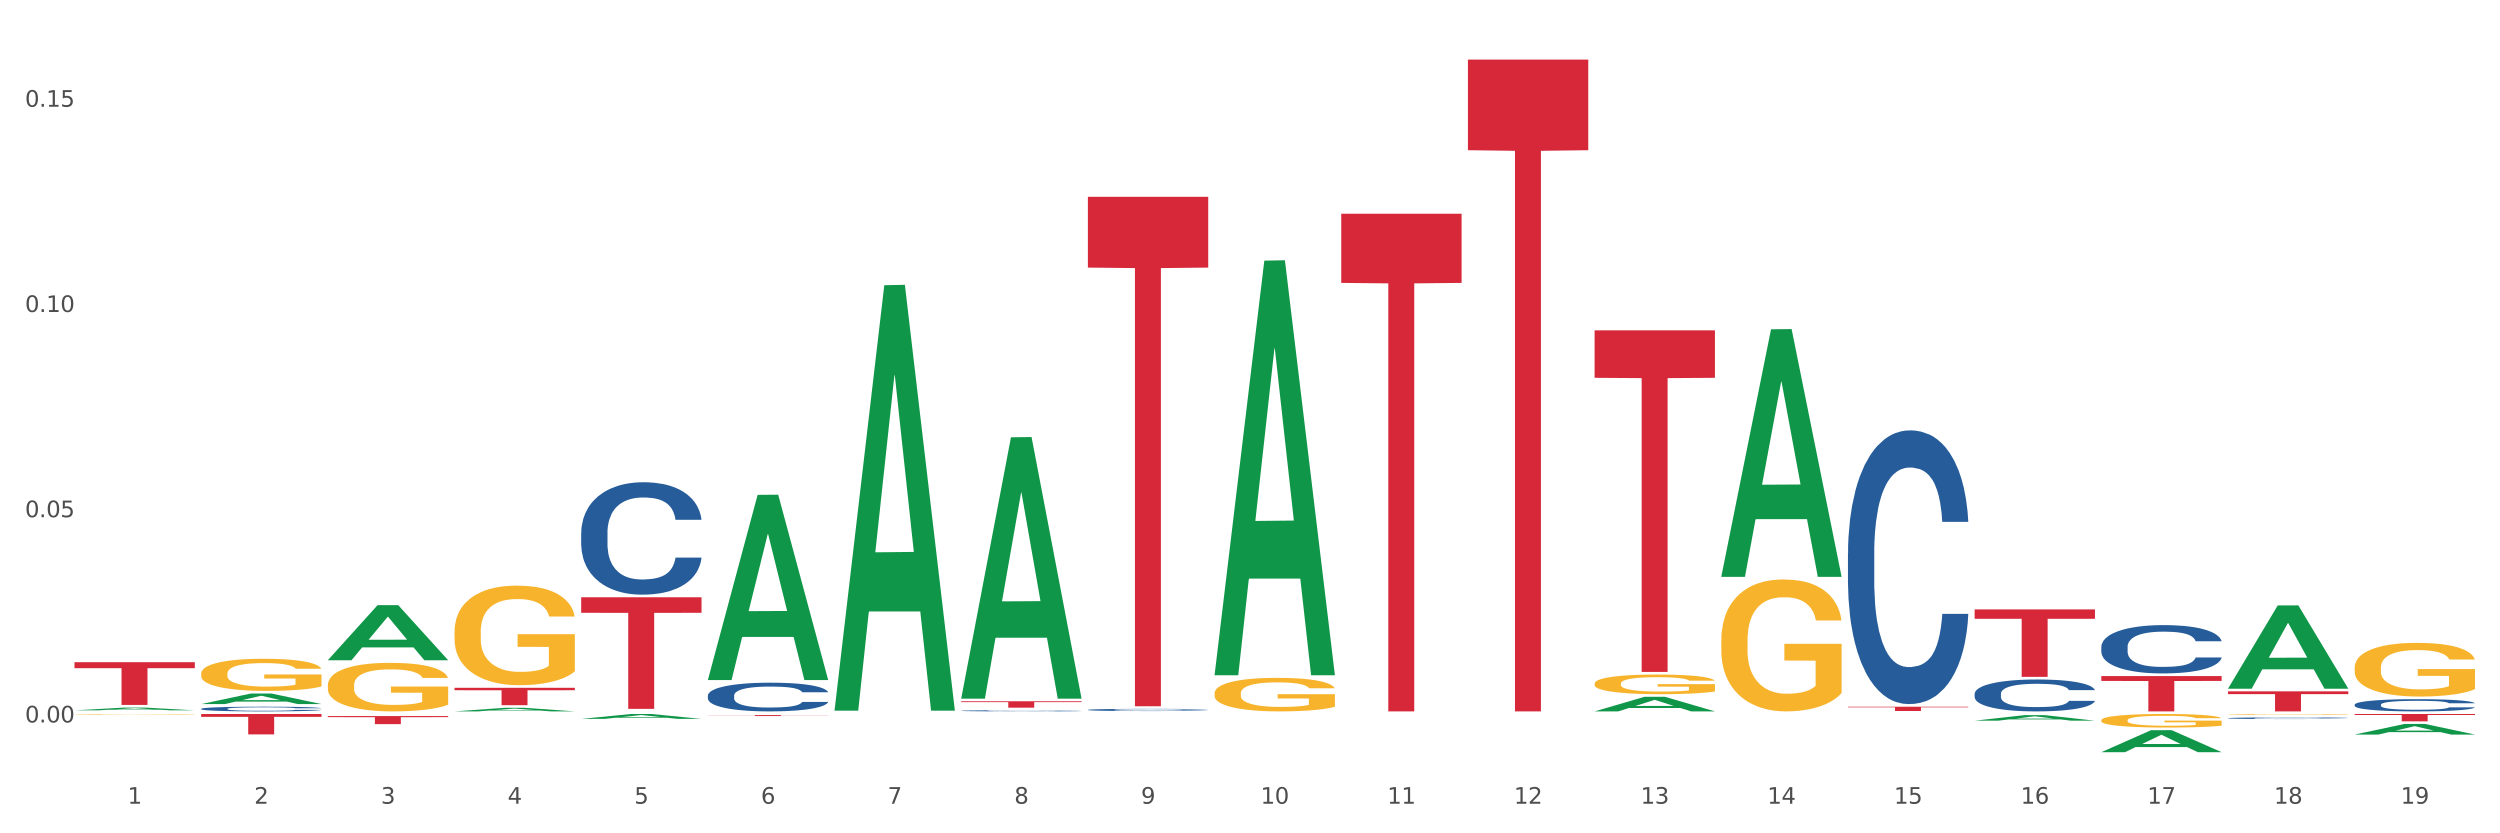 <?xml version="1.0" encoding="utf-8" standalone="no"?>
<!DOCTYPE svg PUBLIC "-//W3C//DTD SVG 1.1//EN"
  "http://www.w3.org/Graphics/SVG/1.1/DTD/svg11.dtd">
<svg xmlns:xlink="http://www.w3.org/1999/xlink" width="1080pt" height="360pt" viewBox="0 0 1080 360" xmlns="http://www.w3.org/2000/svg" version="1.1">
 <rect x="0" y="0" width="1080" height="360" fill="#333333" stroke="none"/>
 <defs>
  <style type="text/css">*{stroke-linejoin: round; stroke-linecap: butt}</style>
 </defs>
 <g id="figure_1">
  <g id="patch_1">
   <path d="M 0 360 
L 1080 360 
L 1080 0 
L 0 0 
z
" style="fill: #ffffff; stroke: #ffffff; stroke-linejoin: miter"/>
  </g>
  <g id="axes_1">
   <g id="matplotlib.axis_1">
    <g id="xtick_1">
     <g id="text_1">
      <!-- 1 -->
      <g style="fill: #4d4d4d" transform="translate(55.115 347.204) scale(0.096 -0.096)">
       <defs>
        <path id="DejaVuSans-31" d="M 794 531 
L 1825 531 
L 1825 4091 
L 703 3866 
L 703 4441 
L 1819 4666 
L 2450 4666 
L 2450 531 
L 3481 531 
L 3481 0 
L 794 0 
L 794 531 
z
" transform="scale(0.016)"/>
       </defs>
       <use xlink:href="#DejaVuSans-31"/>
      </g>
     </g>
    </g>
    <g id="xtick_2">
     <g id="text_2">
      <!-- 2 -->
      <g style="fill: #4d4d4d" transform="translate(109.839 347.204) scale(0.096 -0.096)">
       <defs>
        <path id="DejaVuSans-32" d="M 1228 531 
L 3431 531 
L 3431 0 
L 469 0 
L 469 531 
Q 828 903 1448 1529 
Q 2069 2156 2228 2338 
Q 2531 2678 2651 2914 
Q 2772 3150 2772 3378 
Q 2772 3750 2511 3984 
Q 2250 4219 1831 4219 
Q 1534 4219 1204 4116 
Q 875 4013 500 3803 
L 500 4441 
Q 881 4594 1212 4672 
Q 1544 4750 1819 4750 
Q 2544 4750 2975 4387 
Q 3406 4025 3406 3419 
Q 3406 3131 3298 2873 
Q 3191 2616 2906 2266 
Q 2828 2175 2409 1742 
Q 1991 1309 1228 531 
z
" transform="scale(0.016)"/>
       </defs>
       <use xlink:href="#DejaVuSans-32"/>
      </g>
     </g>
    </g>
    <g id="xtick_3">
     <g id="text_3">
      <!-- 3 -->
      <g style="fill: #4d4d4d" transform="translate(164.564 347.204) scale(0.096 -0.096)">
       <defs>
        <path id="DejaVuSans-33" d="M 2597 2516 
Q 3050 2419 3304 2112 
Q 3559 1806 3559 1356 
Q 3559 666 3084 287 
Q 2609 -91 1734 -91 
Q 1441 -91 1130 -33 
Q 819 25 488 141 
L 488 750 
Q 750 597 1062 519 
Q 1375 441 1716 441 
Q 2309 441 2620 675 
Q 2931 909 2931 1356 
Q 2931 1769 2642 2001 
Q 2353 2234 1838 2234 
L 1294 2234 
L 1294 2753 
L 1863 2753 
Q 2328 2753 2575 2939 
Q 2822 3125 2822 3475 
Q 2822 3834 2567 4026 
Q 2313 4219 1838 4219 
Q 1578 4219 1281 4162 
Q 984 4106 628 3988 
L 628 4550 
Q 988 4650 1302 4700 
Q 1616 4750 1894 4750 
Q 2613 4750 3031 4423 
Q 3450 4097 3450 3541 
Q 3450 3153 3228 2886 
Q 3006 2619 2597 2516 
z
" transform="scale(0.016)"/>
       </defs>
       <use xlink:href="#DejaVuSans-33"/>
      </g>
     </g>
    </g>
    <g id="xtick_4">
     <g id="text_4">
      <!-- 4 -->
      <g style="fill: #4d4d4d" transform="translate(219.288 347.204) scale(0.096 -0.096)">
       <defs>
        <path id="DejaVuSans-34" d="M 2419 4116 
L 825 1625 
L 2419 1625 
L 2419 4116 
z
M 2253 4666 
L 3047 4666 
L 3047 1625 
L 3713 1625 
L 3713 1100 
L 3047 1100 
L 3047 0 
L 2419 0 
L 2419 1100 
L 313 1100 
L 313 1709 
L 2253 4666 
z
" transform="scale(0.016)"/>
       </defs>
       <use xlink:href="#DejaVuSans-34"/>
      </g>
     </g>
    </g>
    <g id="xtick_5">
     <g id="text_5">
      <!-- 5 -->
      <g style="fill: #4d4d4d" transform="translate(274.012 347.204) scale(0.096 -0.096)">
       <defs>
        <path id="DejaVuSans-35" d="M 691 4666 
L 3169 4666 
L 3169 4134 
L 1269 4134 
L 1269 2991 
Q 1406 3038 1543 3061 
Q 1681 3084 1819 3084 
Q 2600 3084 3056 2656 
Q 3513 2228 3513 1497 
Q 3513 744 3044 326 
Q 2575 -91 1722 -91 
Q 1428 -91 1123 -41 
Q 819 9 494 109 
L 494 744 
Q 775 591 1075 516 
Q 1375 441 1709 441 
Q 2250 441 2565 725 
Q 2881 1009 2881 1497 
Q 2881 1984 2565 2268 
Q 2250 2553 1709 2553 
Q 1456 2553 1204 2497 
Q 953 2441 691 2322 
L 691 4666 
z
" transform="scale(0.016)"/>
       </defs>
       <use xlink:href="#DejaVuSans-35"/>
      </g>
     </g>
    </g>
    <g id="xtick_6">
     <g id="text_6">
      <!-- 6 -->
      <g style="fill: #4d4d4d" transform="translate(328.736 347.204) scale(0.096 -0.096)">
       <defs>
        <path id="DejaVuSans-36" d="M 2113 2584 
Q 1688 2584 1439 2293 
Q 1191 2003 1191 1497 
Q 1191 994 1439 701 
Q 1688 409 2113 409 
Q 2538 409 2786 701 
Q 3034 994 3034 1497 
Q 3034 2003 2786 2293 
Q 2538 2584 2113 2584 
z
M 3366 4563 
L 3366 3988 
Q 3128 4100 2886 4159 
Q 2644 4219 2406 4219 
Q 1781 4219 1451 3797 
Q 1122 3375 1075 2522 
Q 1259 2794 1537 2939 
Q 1816 3084 2150 3084 
Q 2853 3084 3261 2657 
Q 3669 2231 3669 1497 
Q 3669 778 3244 343 
Q 2819 -91 2113 -91 
Q 1303 -91 875 529 
Q 447 1150 447 2328 
Q 447 3434 972 4092 
Q 1497 4750 2381 4750 
Q 2619 4750 2861 4703 
Q 3103 4656 3366 4563 
z
" transform="scale(0.016)"/>
       </defs>
       <use xlink:href="#DejaVuSans-36"/>
      </g>
     </g>
    </g>
    <g id="xtick_7">
     <g id="text_7">
      <!-- 7 -->
      <g style="fill: #4d4d4d" transform="translate(383.461 347.204) scale(0.096 -0.096)">
       <defs>
        <path id="DejaVuSans-37" d="M 525 4666 
L 3525 4666 
L 3525 4397 
L 1831 0 
L 1172 0 
L 2766 4134 
L 525 4134 
L 525 4666 
z
" transform="scale(0.016)"/>
       </defs>
       <use xlink:href="#DejaVuSans-37"/>
      </g>
     </g>
    </g>
    <g id="xtick_8">
     <g id="text_8">
      <!-- 8 -->
      <g style="fill: #4d4d4d" transform="translate(438.185 347.204) scale(0.096 -0.096)">
       <defs>
        <path id="DejaVuSans-38" d="M 2034 2216 
Q 1584 2216 1326 1975 
Q 1069 1734 1069 1313 
Q 1069 891 1326 650 
Q 1584 409 2034 409 
Q 2484 409 2743 651 
Q 3003 894 3003 1313 
Q 3003 1734 2745 1975 
Q 2488 2216 2034 2216 
z
M 1403 2484 
Q 997 2584 770 2862 
Q 544 3141 544 3541 
Q 544 4100 942 4425 
Q 1341 4750 2034 4750 
Q 2731 4750 3128 4425 
Q 3525 4100 3525 3541 
Q 3525 3141 3298 2862 
Q 3072 2584 2669 2484 
Q 3125 2378 3379 2068 
Q 3634 1759 3634 1313 
Q 3634 634 3220 271 
Q 2806 -91 2034 -91 
Q 1263 -91 848 271 
Q 434 634 434 1313 
Q 434 1759 690 2068 
Q 947 2378 1403 2484 
z
M 1172 3481 
Q 1172 3119 1398 2916 
Q 1625 2713 2034 2713 
Q 2441 2713 2670 2916 
Q 2900 3119 2900 3481 
Q 2900 3844 2670 4047 
Q 2441 4250 2034 4250 
Q 1625 4250 1398 4047 
Q 1172 3844 1172 3481 
z
" transform="scale(0.016)"/>
       </defs>
       <use xlink:href="#DejaVuSans-38"/>
      </g>
     </g>
    </g>
    <g id="xtick_9">
     <g id="text_9">
      <!-- 9 -->
      <g style="fill: #4d4d4d" transform="translate(492.909 347.204) scale(0.096 -0.096)">
       <defs>
        <path id="DejaVuSans-39" d="M 703 97 
L 703 672 
Q 941 559 1184 500 
Q 1428 441 1663 441 
Q 2288 441 2617 861 
Q 2947 1281 2994 2138 
Q 2813 1869 2534 1725 
Q 2256 1581 1919 1581 
Q 1219 1581 811 2004 
Q 403 2428 403 3163 
Q 403 3881 828 4315 
Q 1253 4750 1959 4750 
Q 2769 4750 3195 4129 
Q 3622 3509 3622 2328 
Q 3622 1225 3098 567 
Q 2575 -91 1691 -91 
Q 1453 -91 1209 -44 
Q 966 3 703 97 
z
M 1959 2075 
Q 2384 2075 2632 2365 
Q 2881 2656 2881 3163 
Q 2881 3666 2632 3958 
Q 2384 4250 1959 4250 
Q 1534 4250 1286 3958 
Q 1038 3666 1038 3163 
Q 1038 2656 1286 2365 
Q 1534 2075 1959 2075 
z
" transform="scale(0.016)"/>
       </defs>
       <use xlink:href="#DejaVuSans-39"/>
      </g>
     </g>
    </g>
    <g id="xtick_10">
     <g id="text_10">
      <!-- 10 -->
      <g style="fill: #4d4d4d" transform="translate(544.58 347.204) scale(0.096 -0.096)">
       <defs>
        <path id="DejaVuSans-30" d="M 2034 4250 
Q 1547 4250 1301 3770 
Q 1056 3291 1056 2328 
Q 1056 1369 1301 889 
Q 1547 409 2034 409 
Q 2525 409 2770 889 
Q 3016 1369 3016 2328 
Q 3016 3291 2770 3770 
Q 2525 4250 2034 4250 
z
M 2034 4750 
Q 2819 4750 3233 4129 
Q 3647 3509 3647 2328 
Q 3647 1150 3233 529 
Q 2819 -91 2034 -91 
Q 1250 -91 836 529 
Q 422 1150 422 2328 
Q 422 3509 836 4129 
Q 1250 4750 2034 4750 
z
" transform="scale(0.016)"/>
       </defs>
       <use xlink:href="#DejaVuSans-31"/>
       <use xlink:href="#DejaVuSans-30" transform="translate(63.623 0)"/>
      </g>
     </g>
    </g>
    <g id="xtick_11">
     <g id="text_11">
      <!-- 11 -->
      <g style="fill: #4d4d4d" transform="translate(599.304 347.204) scale(0.096 -0.096)">
       <use xlink:href="#DejaVuSans-31"/>
       <use xlink:href="#DejaVuSans-31" transform="translate(63.623 0)"/>
      </g>
     </g>
    </g>
    <g id="xtick_12">
     <g id="text_12">
      <!-- 12 -->
      <g style="fill: #4d4d4d" transform="translate(654.028 347.204) scale(0.096 -0.096)">
       <use xlink:href="#DejaVuSans-31"/>
       <use xlink:href="#DejaVuSans-32" transform="translate(63.623 0)"/>
      </g>
     </g>
    </g>
    <g id="xtick_13">
     <g id="text_13">
      <!-- 13 -->
      <g style="fill: #4d4d4d" transform="translate(708.752 347.204) scale(0.096 -0.096)">
       <use xlink:href="#DejaVuSans-31"/>
       <use xlink:href="#DejaVuSans-33" transform="translate(63.623 0)"/>
      </g>
     </g>
    </g>
    <g id="xtick_14">
     <g id="text_14">
      <!-- 14 -->
      <g style="fill: #4d4d4d" transform="translate(763.477 347.204) scale(0.096 -0.096)">
       <use xlink:href="#DejaVuSans-31"/>
       <use xlink:href="#DejaVuSans-34" transform="translate(63.623 0)"/>
      </g>
     </g>
    </g>
    <g id="xtick_15">
     <g id="text_15">
      <!-- 15 -->
      <g style="fill: #4d4d4d" transform="translate(818.201 347.204) scale(0.096 -0.096)">
       <use xlink:href="#DejaVuSans-31"/>
       <use xlink:href="#DejaVuSans-35" transform="translate(63.623 0)"/>
      </g>
     </g>
    </g>
    <g id="xtick_16">
     <g id="text_16">
      <!-- 16 -->
      <g style="fill: #4d4d4d" transform="translate(872.925 347.204) scale(0.096 -0.096)">
       <use xlink:href="#DejaVuSans-31"/>
       <use xlink:href="#DejaVuSans-36" transform="translate(63.623 0)"/>
      </g>
     </g>
    </g>
    <g id="xtick_17">
     <g id="text_17">
      <!-- 17 -->
      <g style="fill: #4d4d4d" transform="translate(927.649 347.204) scale(0.096 -0.096)">
       <use xlink:href="#DejaVuSans-31"/>
       <use xlink:href="#DejaVuSans-37" transform="translate(63.623 0)"/>
      </g>
     </g>
    </g>
    <g id="xtick_18">
     <g id="text_18">
      <!-- 18 -->
      <g style="fill: #4d4d4d" transform="translate(982.374 347.204) scale(0.096 -0.096)">
       <use xlink:href="#DejaVuSans-31"/>
       <use xlink:href="#DejaVuSans-38" transform="translate(63.623 0)"/>
      </g>
     </g>
    </g>
    <g id="xtick_19">
     <g id="text_19">
      <!-- 19 -->
      <g style="fill: #4d4d4d" transform="translate(1037.098 347.204) scale(0.096 -0.096)">
       <use xlink:href="#DejaVuSans-31"/>
       <use xlink:href="#DejaVuSans-39" transform="translate(63.623 0)"/>
      </g>
     </g>
    </g>
    <g id="xtick_20"/>
    <g id="xtick_21"/>
    <g id="xtick_22"/>
    <g id="xtick_23"/>
    <g id="xtick_24"/>
    <g id="xtick_25"/>
    <g id="xtick_26"/>
    <g id="xtick_27"/>
    <g id="xtick_28"/>
    <g id="xtick_29"/>
    <g id="xtick_30"/>
    <g id="xtick_31"/>
    <g id="xtick_32"/>
    <g id="xtick_33"/>
    <g id="xtick_34"/>
    <g id="xtick_35"/>
    <g id="xtick_36"/>
    <g id="xtick_37"/>
   </g>
   <g id="matplotlib.axis_2">
    <g id="ytick_1">
     <g id="text_20">
      <!-- 0.00 -->
      <g style="fill: #4d4d4d" transform="translate(10.8 312.099) scale(0.096 -0.096)">
       <defs>
        <path id="DejaVuSans-2e" d="M 684 794 
L 1344 794 
L 1344 0 
L 684 0 
L 684 794 
z
" transform="scale(0.016)"/>
       </defs>
       <use xlink:href="#DejaVuSans-30"/>
       <use xlink:href="#DejaVuSans-2e" transform="translate(63.623 0)"/>
       <use xlink:href="#DejaVuSans-30" transform="translate(95.41 0)"/>
       <use xlink:href="#DejaVuSans-30" transform="translate(159.033 0)"/>
      </g>
     </g>
    </g>
    <g id="ytick_2">
     <g id="text_21">
      <!-- 0.05 -->
      <g style="fill: #4d4d4d" transform="translate(10.8 223.437) scale(0.096 -0.096)">
       <use xlink:href="#DejaVuSans-30"/>
       <use xlink:href="#DejaVuSans-2e" transform="translate(63.623 0)"/>
       <use xlink:href="#DejaVuSans-30" transform="translate(95.41 0)"/>
       <use xlink:href="#DejaVuSans-35" transform="translate(159.033 0)"/>
      </g>
     </g>
    </g>
    <g id="ytick_3">
     <g id="text_22">
      <!-- 0.10 -->
      <g style="fill: #4d4d4d" transform="translate(10.8 134.775) scale(0.096 -0.096)">
       <use xlink:href="#DejaVuSans-30"/>
       <use xlink:href="#DejaVuSans-2e" transform="translate(63.623 0)"/>
       <use xlink:href="#DejaVuSans-31" transform="translate(95.41 0)"/>
       <use xlink:href="#DejaVuSans-30" transform="translate(159.033 0)"/>
      </g>
     </g>
    </g>
    <g id="ytick_4">
     <g id="text_23">
      <!-- 0.15 -->
      <g style="fill: #4d4d4d" transform="translate(10.8 46.113) scale(0.096 -0.096)">
       <use xlink:href="#DejaVuSans-30"/>
       <use xlink:href="#DejaVuSans-2e" transform="translate(63.623 0)"/>
       <use xlink:href="#DejaVuSans-31" transform="translate(95.41 0)"/>
       <use xlink:href="#DejaVuSans-35" transform="translate(159.033 0)"/>
      </g>
     </g>
    </g>
    <g id="ytick_5"/>
    <g id="ytick_6"/>
    <g id="ytick_7"/>
   </g>
   <g id="PolyCollection_1">
    <path d="M 469.969 306.653 
L 470.031 306.652 
L 470.031 306.628 
L 470.215 306.596 
L 470.891 306.536 
L 471.751 306.49 
L 473.226 306.437 
L 474.025 306.415 
L 475.07 306.39 
L 477.22 306.349 
L 479.679 306.315 
L 481.399 306.296 
L 482.69 306.284 
L 485.578 306.263 
L 487.237 306.253 
L 488.958 306.245 
L 490.433 306.24 
L 492.891 306.234 
L 494.857 306.232 
L 497.131 306.231 
L 499.036 306.232 
L 501.555 306.235 
L 505.242 306.245 
L 506.656 306.252 
L 508.561 306.262 
L 510.527 306.276 
L 512.125 306.289 
L 513.969 306.309 
L 515.874 306.335 
L 517.717 306.367 
L 519.008 306.397 
L 520.052 306.429 
L 520.974 306.468 
L 521.65 306.51 
L 521.957 306.545 
L 510.712 306.545 
L 510.404 306.513 
L 509.79 306.479 
L 509.175 306.456 
L 508.499 306.437 
L 507.455 306.415 
L 506.533 306.402 
L 504.997 306.385 
L 503.583 306.375 
L 502.416 306.369 
L 501.002 306.364 
L 497.991 306.359 
L 495.84 306.359 
L 494.488 306.361 
L 492.829 306.365 
L 491.416 306.371 
L 489.757 306.381 
L 488.466 306.392 
L 487.176 306.407 
L 486.438 306.417 
L 485.332 306.436 
L 484.595 306.452 
L 483.611 306.478 
L 483.058 306.497 
L 482.075 306.546 
L 481.645 306.582 
L 481.461 306.607 
L 481.338 306.634 
L 481.338 306.768 
L 481.706 306.828 
L 482.014 306.854 
L 482.505 306.883 
L 483.427 306.921 
L 484.779 306.958 
L 486.192 306.985 
L 487.36 307.001 
L 488.466 307.013 
L 489.572 307.023 
L 490.924 307.031 
L 492.03 307.036 
L 493.69 307.041 
L 495.656 307.044 
L 497.192 307.044 
L 500.326 307.04 
L 501.74 307.035 
L 503.092 307.029 
L 504.566 307.02 
L 505.734 307.01 
L 506.41 307.002 
L 507.516 306.986 
L 508.376 306.968 
L 509.114 306.949 
L 509.605 306.932 
L 510.159 306.906 
L 510.589 306.877 
L 510.712 306.861 
L 521.957 306.861 
L 521.711 306.892 
L 521.281 306.922 
L 520.421 306.962 
L 519.745 306.986 
L 518.7 307.014 
L 517.594 307.038 
L 516.058 307.065 
L 514.645 307.084 
L 513.17 307.101 
L 511.572 307.117 
L 508.684 307.138 
L 507.639 307.144 
L 505.427 307.155 
L 503.706 307.161 
L 501.187 307.167 
L 498.606 307.17 
L 495.902 307.171 
L 493.505 307.169 
L 490.863 307.164 
L 489.204 307.159 
L 487.36 307.151 
L 485.209 307.139 
L 483.181 307.125 
L 481.276 307.108 
L 479.494 307.088 
L 477.835 307.065 
L 475.684 307.029 
L 474.086 306.992 
L 472.919 306.959 
L 472.12 306.931 
L 471.321 306.895 
L 470.891 306.87 
L 470.215 306.81 
L 469.969 306.754 
L 469.969 306.653 
z
" clip-path="url(#p1d09453383)" style="fill: #255c99"/>
    <path d="M 907.763 279.425 
L 907.825 279.406 
L 907.825 278.872 
L 908.009 278.148 
L 908.685 276.814 
L 909.545 275.804 
L 911.02 274.622 
L 911.819 274.127 
L 912.864 273.574 
L 915.015 272.678 
L 917.473 271.916 
L 919.193 271.496 
L 920.484 271.23 
L 923.372 270.753 
L 925.031 270.543 
L 926.752 270.372 
L 928.227 270.258 
L 930.685 270.124 
L 932.651 270.067 
L 934.925 270.048 
L 936.83 270.067 
L 939.35 270.143 
L 943.037 270.372 
L 944.45 270.505 
L 946.355 270.734 
L 948.321 271.039 
L 949.919 271.344 
L 951.763 271.782 
L 953.668 272.354 
L 955.511 273.078 
L 956.802 273.745 
L 957.846 274.451 
L 958.768 275.308 
L 959.444 276.242 
L 959.751 277.024 
L 948.506 277.024 
L 948.199 276.318 
L 947.584 275.556 
L 946.97 275.041 
L 946.294 274.622 
L 945.249 274.146 
L 944.327 273.841 
L 942.791 273.479 
L 941.377 273.25 
L 940.21 273.116 
L 938.796 273.002 
L 935.785 272.888 
L 933.635 272.888 
L 932.283 272.926 
L 930.623 273.021 
L 929.21 273.155 
L 927.551 273.383 
L 926.26 273.631 
L 924.97 273.955 
L 924.232 274.184 
L 923.126 274.603 
L 922.389 274.946 
L 921.406 275.537 
L 920.853 275.956 
L 919.869 277.043 
L 919.439 277.843 
L 919.255 278.396 
L 919.132 279.006 
L 919.132 281.979 
L 919.501 283.313 
L 919.808 283.885 
L 920.3 284.533 
L 921.221 285.372 
L 922.573 286.191 
L 923.987 286.782 
L 925.154 287.144 
L 926.26 287.411 
L 927.366 287.621 
L 928.718 287.811 
L 929.825 287.926 
L 931.484 288.04 
L 933.45 288.097 
L 934.986 288.097 
L 938.12 288.002 
L 939.534 287.906 
L 940.886 287.773 
L 942.361 287.563 
L 943.528 287.335 
L 944.204 287.163 
L 945.31 286.801 
L 946.171 286.42 
L 946.908 285.981 
L 947.4 285.6 
L 947.953 285.029 
L 948.383 284.381 
L 948.506 284.037 
L 959.751 284.037 
L 959.506 284.724 
L 959.075 285.391 
L 958.215 286.286 
L 957.539 286.801 
L 956.495 287.43 
L 955.388 287.964 
L 953.852 288.554 
L 952.439 288.993 
L 950.964 289.374 
L 949.366 289.717 
L 946.478 290.194 
L 945.433 290.327 
L 943.221 290.556 
L 941.5 290.689 
L 938.981 290.823 
L 936.4 290.899 
L 933.696 290.918 
L 931.299 290.88 
L 928.657 290.765 
L 926.998 290.651 
L 925.154 290.479 
L 923.003 290.213 
L 920.975 289.889 
L 919.07 289.507 
L 917.288 289.069 
L 915.629 288.574 
L 913.478 287.754 
L 911.881 286.954 
L 910.713 286.21 
L 909.914 285.581 
L 909.115 284.781 
L 908.685 284.228 
L 908.009 282.894 
L 907.763 281.655 
L 907.763 279.425 
z
" clip-path="url(#p1d09453383)" style="fill: #255c99"/>
    <path d="M 853.039 299.732 
L 853.101 299.719 
L 853.101 299.367 
L 853.285 298.888 
L 853.961 298.007 
L 854.821 297.34 
L 856.296 296.56 
L 857.095 296.233 
L 858.14 295.868 
L 860.29 295.277 
L 862.748 294.773 
L 864.469 294.496 
L 865.76 294.32 
L 868.648 294.005 
L 870.307 293.867 
L 872.028 293.754 
L 873.503 293.678 
L 875.961 293.59 
L 877.927 293.552 
L 880.201 293.54 
L 882.106 293.552 
L 884.625 293.603 
L 888.312 293.754 
L 889.726 293.842 
L 891.631 293.993 
L 893.597 294.194 
L 895.195 294.396 
L 897.038 294.685 
L 898.943 295.063 
L 900.787 295.541 
L 902.077 295.981 
L 903.122 296.447 
L 904.044 297.013 
L 904.72 297.63 
L 905.027 298.146 
L 893.782 298.146 
L 893.474 297.68 
L 892.86 297.177 
L 892.245 296.837 
L 891.569 296.56 
L 890.525 296.246 
L 889.603 296.044 
L 888.067 295.805 
L 886.653 295.654 
L 885.486 295.566 
L 884.072 295.49 
L 881.061 295.415 
L 878.91 295.415 
L 877.558 295.44 
L 875.899 295.503 
L 874.486 295.591 
L 872.827 295.742 
L 871.536 295.906 
L 870.246 296.12 
L 869.508 296.271 
L 868.402 296.548 
L 867.665 296.774 
L 866.681 297.164 
L 866.128 297.441 
L 865.145 298.159 
L 864.715 298.687 
L 864.531 299.052 
L 864.408 299.455 
L 864.408 301.418 
L 864.776 302.299 
L 865.084 302.677 
L 865.575 303.104 
L 866.497 303.658 
L 867.849 304.199 
L 869.262 304.59 
L 870.43 304.829 
L 871.536 305.005 
L 872.642 305.143 
L 873.994 305.269 
L 875.1 305.345 
L 876.759 305.42 
L 878.726 305.458 
L 880.262 305.458 
L 883.396 305.395 
L 884.81 305.332 
L 886.162 305.244 
L 887.636 305.106 
L 888.804 304.955 
L 889.48 304.841 
L 890.586 304.602 
L 891.446 304.35 
L 892.184 304.061 
L 892.675 303.809 
L 893.228 303.432 
L 893.659 303.004 
L 893.782 302.777 
L 905.027 302.777 
L 904.781 303.23 
L 904.351 303.671 
L 903.491 304.262 
L 902.815 304.602 
L 901.77 305.017 
L 900.664 305.37 
L 899.128 305.76 
L 897.714 306.049 
L 896.24 306.301 
L 894.642 306.528 
L 891.754 306.842 
L 890.709 306.93 
L 888.497 307.081 
L 886.776 307.17 
L 884.257 307.258 
L 881.676 307.308 
L 878.972 307.321 
L 876.575 307.295 
L 873.933 307.22 
L 872.273 307.144 
L 870.43 307.031 
L 868.279 306.855 
L 866.251 306.641 
L 864.346 306.389 
L 862.564 306.1 
L 860.905 305.773 
L 858.754 305.231 
L 857.156 304.703 
L 855.989 304.212 
L 855.19 303.797 
L 854.391 303.268 
L 853.961 302.903 
L 853.285 302.022 
L 853.039 301.204 
L 853.039 299.732 
z
" clip-path="url(#p1d09453383)" style="fill: #255c99"/>
    <path d="M 1017.212 304.413 
L 1017.273 304.408 
L 1017.273 304.273 
L 1017.458 304.09 
L 1018.134 303.752 
L 1018.994 303.497 
L 1020.469 303.198 
L 1021.268 303.072 
L 1022.312 302.932 
L 1024.463 302.706 
L 1026.921 302.513 
L 1028.642 302.407 
L 1029.932 302.339 
L 1032.821 302.219 
L 1034.48 302.166 
L 1036.2 302.122 
L 1037.675 302.093 
L 1040.133 302.059 
L 1042.1 302.045 
L 1044.374 302.04 
L 1046.279 302.045 
L 1048.798 302.064 
L 1052.485 302.122 
L 1053.899 302.156 
L 1055.804 302.214 
L 1057.77 302.291 
L 1059.368 302.368 
L 1061.211 302.479 
L 1063.116 302.624 
L 1064.96 302.807 
L 1066.25 302.976 
L 1067.295 303.154 
L 1068.217 303.371 
L 1068.893 303.607 
L 1069.2 303.805 
L 1057.954 303.805 
L 1057.647 303.627 
L 1057.033 303.434 
L 1056.418 303.304 
L 1055.742 303.198 
L 1054.697 303.077 
L 1053.776 303 
L 1052.239 302.908 
L 1050.826 302.85 
L 1049.658 302.817 
L 1048.245 302.788 
L 1045.234 302.759 
L 1043.083 302.759 
L 1041.731 302.768 
L 1040.072 302.792 
L 1038.659 302.826 
L 1036.999 302.884 
L 1035.709 302.947 
L 1034.418 303.029 
L 1033.681 303.087 
L 1032.575 303.193 
L 1031.837 303.28 
L 1030.854 303.429 
L 1030.301 303.535 
L 1029.318 303.81 
L 1028.888 304.012 
L 1028.703 304.152 
L 1028.58 304.307 
L 1028.58 305.059 
L 1028.949 305.396 
L 1029.256 305.541 
L 1029.748 305.705 
L 1030.67 305.917 
L 1032.022 306.125 
L 1033.435 306.274 
L 1034.603 306.366 
L 1035.709 306.433 
L 1036.815 306.486 
L 1038.167 306.535 
L 1039.273 306.563 
L 1040.932 306.592 
L 1042.899 306.607 
L 1044.435 306.607 
L 1047.569 306.583 
L 1048.982 306.559 
L 1050.334 306.525 
L 1051.809 306.472 
L 1052.977 306.414 
L 1053.653 306.371 
L 1054.759 306.279 
L 1055.619 306.182 
L 1056.357 306.072 
L 1056.848 305.975 
L 1057.401 305.83 
L 1057.831 305.667 
L 1057.954 305.58 
L 1069.2 305.58 
L 1068.954 305.753 
L 1068.524 305.922 
L 1067.664 306.149 
L 1066.988 306.279 
L 1065.943 306.438 
L 1064.837 306.573 
L 1063.301 306.723 
L 1061.887 306.833 
L 1060.412 306.93 
L 1058.815 307.017 
L 1055.926 307.137 
L 1054.882 307.171 
L 1052.67 307.229 
L 1050.949 307.263 
L 1048.429 307.296 
L 1045.848 307.316 
L 1043.145 307.321 
L 1040.748 307.311 
L 1038.105 307.282 
L 1036.446 307.253 
L 1034.603 307.21 
L 1032.452 307.142 
L 1030.424 307.06 
L 1028.519 306.964 
L 1026.737 306.853 
L 1025.078 306.727 
L 1022.927 306.52 
L 1021.329 306.318 
L 1020.162 306.129 
L 1019.363 305.97 
L 1018.564 305.768 
L 1018.134 305.628 
L 1017.458 305.29 
L 1017.212 304.977 
L 1017.212 304.413 
z
" clip-path="url(#p1d09453383)" style="fill: #255c99"/>
    <path d="M 962.488 310.242 
L 962.549 310.242 
L 962.549 310.224 
L 962.733 310.199 
L 963.409 310.154 
L 964.27 310.12 
L 965.745 310.081 
L 966.543 310.064 
L 967.588 310.045 
L 969.739 310.015 
L 972.197 309.989 
L 973.918 309.975 
L 975.208 309.966 
L 978.096 309.95 
L 979.756 309.943 
L 981.476 309.937 
L 982.951 309.934 
L 985.409 309.929 
L 987.376 309.927 
L 989.649 309.927 
L 991.554 309.927 
L 994.074 309.93 
L 997.761 309.937 
L 999.174 309.942 
L 1001.079 309.95 
L 1003.046 309.96 
L 1004.643 309.97 
L 1006.487 309.985 
L 1008.392 310.004 
L 1010.236 310.029 
L 1011.526 310.051 
L 1012.571 310.075 
L 1013.492 310.104 
L 1014.168 310.135 
L 1014.476 310.162 
L 1003.23 310.162 
L 1002.923 310.138 
L 1002.308 310.112 
L 1001.694 310.095 
L 1001.018 310.081 
L 999.973 310.065 
L 999.051 310.054 
L 997.515 310.042 
L 996.102 310.034 
L 994.934 310.03 
L 993.521 310.026 
L 990.51 310.022 
L 988.359 310.022 
L 987.007 310.023 
L 985.348 310.027 
L 983.934 310.031 
L 982.275 310.039 
L 980.985 310.047 
L 979.694 310.058 
L 978.957 310.066 
L 977.851 310.08 
L 977.113 310.092 
L 976.13 310.111 
L 975.577 310.126 
L 974.594 310.162 
L 974.163 310.189 
L 973.979 310.208 
L 973.856 310.228 
L 973.856 310.328 
L 974.225 310.373 
L 974.532 310.393 
L 975.024 310.415 
L 975.946 310.443 
L 977.298 310.47 
L 978.711 310.49 
L 979.878 310.503 
L 980.985 310.511 
L 982.091 310.519 
L 983.443 310.525 
L 984.549 310.529 
L 986.208 310.533 
L 988.174 310.535 
L 989.711 310.535 
L 992.845 310.531 
L 994.258 310.528 
L 995.61 310.524 
L 997.085 310.517 
L 998.253 310.509 
L 998.928 310.503 
L 1000.035 310.491 
L 1000.895 310.478 
L 1001.632 310.463 
L 1002.124 310.45 
L 1002.677 310.431 
L 1003.107 310.409 
L 1003.23 310.398 
L 1014.476 310.398 
L 1014.23 310.421 
L 1013.8 310.443 
L 1012.939 310.474 
L 1012.263 310.491 
L 1011.219 310.512 
L 1010.113 310.53 
L 1008.576 310.55 
L 1007.163 310.565 
L 1005.688 310.578 
L 1004.09 310.589 
L 1001.202 310.605 
L 1000.158 310.61 
L 997.945 310.617 
L 996.225 310.622 
L 993.705 310.626 
L 991.124 310.629 
L 988.42 310.63 
L 986.024 310.628 
L 983.381 310.625 
L 981.722 310.621 
L 979.878 310.615 
L 977.728 310.606 
L 975.7 310.595 
L 973.795 310.582 
L 972.013 310.567 
L 970.353 310.551 
L 968.203 310.523 
L 966.605 310.496 
L 965.437 310.471 
L 964.638 310.45 
L 963.84 310.423 
L 963.409 310.404 
L 962.733 310.359 
L 962.488 310.318 
L 962.488 310.242 
z
" clip-path="url(#p1d09453383)" style="fill: #255c99"/>
    <path d="M 798.315 239.048 
L 798.376 238.94 
L 798.376 235.916 
L 798.561 231.813 
L 799.237 224.253 
L 800.097 218.53 
L 801.572 211.835 
L 802.371 209.027 
L 803.415 205.895 
L 805.566 200.82 
L 808.024 196.5 
L 809.745 194.124 
L 811.035 192.613 
L 813.924 189.913 
L 815.583 188.725 
L 817.303 187.753 
L 818.778 187.105 
L 821.236 186.349 
L 823.203 186.025 
L 825.476 185.917 
L 827.381 186.025 
L 829.901 186.457 
L 833.588 187.753 
L 835.001 188.509 
L 836.906 189.805 
L 838.873 191.533 
L 840.471 193.26 
L 842.314 195.744 
L 844.219 198.984 
L 846.063 203.087 
L 847.353 206.867 
L 848.398 210.863 
L 849.32 215.722 
L 849.996 221.014 
L 850.303 225.441 
L 839.057 225.441 
L 838.75 221.446 
L 838.135 217.126 
L 837.521 214.21 
L 836.845 211.835 
L 835.8 209.135 
L 834.879 207.407 
L 833.342 205.355 
L 831.929 204.059 
L 830.761 203.303 
L 829.348 202.656 
L 826.337 202.008 
L 824.186 202.008 
L 822.834 202.224 
L 821.175 202.764 
L 819.761 203.519 
L 818.102 204.815 
L 816.812 206.219 
L 815.521 208.055 
L 814.784 209.351 
L 813.678 211.727 
L 812.94 213.67 
L 811.957 217.018 
L 811.404 219.394 
L 810.421 225.549 
L 809.991 230.085 
L 809.806 233.217 
L 809.683 236.672 
L 809.683 253.518 
L 810.052 261.078 
L 810.359 264.317 
L 810.851 267.989 
L 811.773 272.741 
L 813.125 277.384 
L 814.538 280.732 
L 815.706 282.784 
L 816.812 284.295 
L 817.918 285.483 
L 819.27 286.563 
L 820.376 287.211 
L 822.035 287.859 
L 824.002 288.183 
L 825.538 288.183 
L 828.672 287.643 
L 830.085 287.103 
L 831.437 286.347 
L 832.912 285.159 
L 834.08 283.863 
L 834.756 282.892 
L 835.862 280.84 
L 836.722 278.68 
L 837.46 276.196 
L 837.951 274.036 
L 838.504 270.797 
L 838.934 267.125 
L 839.057 265.181 
L 850.303 265.181 
L 850.057 269.069 
L 849.627 272.849 
L 848.767 277.924 
L 848.091 280.84 
L 847.046 284.403 
L 845.94 287.427 
L 844.404 290.775 
L 842.99 293.259 
L 841.515 295.418 
L 839.918 297.362 
L 837.029 300.062 
L 835.985 300.818 
L 833.772 302.114 
L 832.052 302.87 
L 829.532 303.626 
L 826.951 304.057 
L 824.247 304.165 
L 821.851 303.949 
L 819.208 303.302 
L 817.549 302.654 
L 815.706 301.682 
L 813.555 300.17 
L 811.527 298.334 
L 809.622 296.174 
L 807.84 293.69 
L 806.181 290.883 
L 804.03 286.239 
L 802.432 281.704 
L 801.265 277.492 
L 800.466 273.928 
L 799.667 269.393 
L 799.237 266.261 
L 798.561 258.702 
L 798.315 251.683 
L 798.315 239.048 
z
" clip-path="url(#p1d09453383)" style="fill: #255c99"/>
    <path d="M 86.899 291.006 
L 86.961 290.993 
L 86.961 290.537 
L 87.083 290.144 
L 87.697 289.193 
L 88.618 288.407 
L 89.293 287.989 
L 89.968 287.646 
L 90.766 287.304 
L 91.748 286.949 
L 93.528 286.429 
L 94.633 286.163 
L 95.983 285.884 
L 98.439 285.478 
L 100.219 285.25 
L 102.06 285.06 
L 105.067 284.832 
L 107.032 284.73 
L 109.118 284.654 
L 111.635 284.604 
L 113.538 284.591 
L 117.712 284.629 
L 121.272 284.743 
L 122.99 284.832 
L 125.2 284.984 
L 126.366 285.085 
L 128.269 285.288 
L 130.233 285.554 
L 131.583 285.783 
L 133.609 286.214 
L 135.143 286.645 
L 136.555 287.177 
L 137.291 287.545 
L 137.844 287.887 
L 138.335 288.28 
L 138.826 288.901 
L 127.778 288.901 
L 127.348 288.458 
L 126.673 288.039 
L 125.691 287.634 
L 124.832 287.38 
L 123.358 287.063 
L 122.008 286.86 
L 120.596 286.708 
L 118.878 286.581 
L 117.527 286.518 
L 115.625 286.467 
L 111.881 286.48 
L 109.364 286.581 
L 107.645 286.708 
L 106.541 286.822 
L 105.559 286.949 
L 104.454 287.127 
L 103.165 287.393 
L 102.244 287.634 
L 101.323 287.938 
L 100.587 288.242 
L 99.912 288.597 
L 99.359 288.978 
L 98.93 289.371 
L 98.561 289.852 
L 98.254 290.651 
L 98.254 292.388 
L 98.377 292.781 
L 98.684 293.301 
L 99.052 293.694 
L 99.666 294.163 
L 100.219 294.48 
L 101.262 294.936 
L 102.428 295.316 
L 103.349 295.557 
L 104.27 295.76 
L 105.865 296.039 
L 107.645 296.267 
L 109.18 296.407 
L 111.267 296.534 
L 112.678 296.584 
L 113.906 296.61 
L 116.914 296.61 
L 119.062 296.572 
L 121.456 296.483 
L 123.297 296.369 
L 124.832 296.229 
L 126.55 296.001 
L 127.655 295.786 
L 127.655 293.136 
L 114.152 293.123 
L 114.152 291.361 
L 138.887 291.361 
L 138.887 296.534 
L 137.844 296.8 
L 136.678 297.041 
L 135.45 297.256 
L 133.609 297.522 
L 131.399 297.776 
L 129.435 297.953 
L 127.348 298.106 
L 124.893 298.245 
L 121.701 298.372 
L 119.737 298.423 
L 117.282 298.461 
L 114.397 298.473 
L 111.881 298.448 
L 109.425 298.385 
L 106.847 298.27 
L 104.331 298.106 
L 102.428 297.941 
L 100.525 297.738 
L 98.5 297.472 
L 96.904 297.218 
L 95.676 296.99 
L 94.326 296.698 
L 92.853 296.318 
L 91.748 295.976 
L 90.766 295.621 
L 89.723 295.164 
L 88.986 294.771 
L 88.25 294.277 
L 87.82 293.909 
L 87.329 293.339 
L 86.961 292.54 
L 86.899 291.006 
z
" clip-path="url(#p1d09453383)" style="fill: #f7b32b"/>
    <path d="M 1017.212 317.33 
L 1017.266 317.325 
L 1038.704 312.75 
L 1047.601 312.745 
L 1069.2 317.338 
L 1058.91 317.338 
L 1054.247 316.269 
L 1032.112 316.269 
L 1031.951 316.286 
L 1027.449 317.338 
L 1017.212 317.338 
L 1017.212 317.33 
L 1034.899 315.631 
L 1051.46 315.626 
L 1043.26 313.724 
L 1043.152 313.716 
L 1043.045 313.729 
L 1034.845 315.626 
L 1034.899 315.631 
L 1017.212 317.33 
z
" clip-path="url(#p1d09453383)" style="fill: #109648"/>
    <path d="M 853.039 311.33 
L 853.093 311.327 
L 874.531 308.947 
L 883.428 308.945 
L 905.027 311.334 
L 894.737 311.334 
L 890.074 310.778 
L 867.939 310.778 
L 867.778 310.787 
L 863.276 311.334 
L 853.039 311.334 
L 853.039 311.33 
L 870.726 310.446 
L 887.287 310.444 
L 879.087 309.454 
L 878.98 309.45 
L 878.872 309.456 
L 870.672 310.444 
L 870.726 310.446 
L 853.039 311.33 
z
" clip-path="url(#p1d09453383)" style="fill: #109648"/>
    <path d="M 907.763 324.932 
L 907.817 324.923 
L 929.255 315.438 
L 938.152 315.43 
L 959.751 324.95 
L 949.461 324.95 
L 944.798 322.733 
L 922.663 322.733 
L 922.502 322.768 
L 918 324.95 
L 907.763 324.95 
L 907.763 324.932 
L 925.45 321.41 
L 942.011 321.401 
L 933.811 317.459 
L 933.704 317.441 
L 933.597 317.468 
L 925.396 321.401 
L 925.45 321.41 
L 907.763 324.932 
z
" clip-path="url(#p1d09453383)" style="fill: #109648"/>
    <path d="M 962.488 297.467 
L 962.541 297.433 
L 983.98 261.547 
L 992.877 261.513 
L 1014.476 297.535 
L 1004.185 297.535 
L 999.522 289.147 
L 977.387 289.147 
L 977.227 289.282 
L 972.724 297.535 
L 962.488 297.535 
L 962.488 297.467 
L 980.174 284.141 
L 996.735 284.107 
L 988.535 269.191 
L 988.428 269.124 
L 988.321 269.225 
L 980.121 284.107 
L 980.174 284.141 
L 962.488 297.467 
z
" clip-path="url(#p1d09453383)" style="fill: #109648"/>
    <path d="M 743.591 249.001 
L 743.644 248.901 
L 765.083 142.254 
L 773.979 142.154 
L 795.579 249.202 
L 785.288 249.202 
L 780.625 224.274 
L 758.49 224.274 
L 758.329 224.676 
L 753.827 249.202 
L 743.591 249.202 
L 743.591 249.001 
L 761.277 209.398 
L 777.838 209.298 
L 769.638 164.971 
L 769.531 164.77 
L 769.424 165.071 
L 761.224 209.298 
L 761.277 209.398 
L 743.591 249.001 
z
" clip-path="url(#p1d09453383)" style="fill: #109648"/>
    <path d="M 415.245 301.6 
L 415.299 301.494 
L 436.737 188.904 
L 445.634 188.798 
L 467.233 301.812 
L 456.943 301.812 
L 452.28 275.495 
L 430.145 275.495 
L 429.984 275.92 
L 425.482 301.812 
L 415.245 301.812 
L 415.245 301.6 
L 432.932 259.79 
L 449.493 259.684 
L 441.293 212.886 
L 441.185 212.674 
L 441.078 212.993 
L 432.878 259.684 
L 432.932 259.79 
L 415.245 301.6 
z
" clip-path="url(#p1d09453383)" style="fill: #109648"/>
    <path d="M 524.693 291.373 
L 524.747 291.205 
L 546.185 112.599 
L 555.082 112.43 
L 576.682 291.71 
L 566.391 291.71 
L 561.728 249.962 
L 539.593 249.962 
L 539.432 250.636 
L 534.93 291.71 
L 524.693 291.71 
L 524.693 291.373 
L 542.38 225.048 
L 558.941 224.88 
L 550.741 150.643 
L 550.634 150.306 
L 550.527 150.811 
L 542.327 224.88 
L 542.38 225.048 
L 524.693 291.373 
z
" clip-path="url(#p1d09453383)" style="fill: #109648"/>
    <path d="M 688.866 307.309 
L 688.92 307.303 
L 710.358 301.029 
L 719.255 301.023 
L 740.854 307.321 
L 730.564 307.321 
L 725.901 305.854 
L 703.766 305.854 
L 703.605 305.878 
L 699.103 307.321 
L 688.866 307.321 
L 688.866 307.309 
L 706.553 304.979 
L 723.114 304.973 
L 714.914 302.365 
L 714.807 302.354 
L 714.7 302.371 
L 706.499 304.973 
L 706.553 304.979 
L 688.866 307.309 
z
" clip-path="url(#p1d09453383)" style="fill: #109648"/>
    <path d="M 32.175 308.575 
L 32.236 308.574 
L 32.236 308.566 
L 32.359 308.558 
L 32.973 308.54 
L 33.894 308.525 
L 34.569 308.517 
L 35.244 308.51 
L 36.042 308.503 
L 37.024 308.497 
L 38.804 308.487 
L 39.909 308.482 
L 41.259 308.476 
L 43.714 308.468 
L 45.494 308.464 
L 47.336 308.46 
L 50.343 308.456 
L 52.307 308.454 
L 54.394 308.453 
L 56.911 308.452 
L 58.814 308.451 
L 62.987 308.452 
L 66.547 308.454 
L 68.266 308.456 
L 70.476 308.459 
L 71.642 308.461 
L 73.544 308.465 
L 75.509 308.47 
L 76.859 308.474 
L 78.884 308.482 
L 80.419 308.491 
L 81.831 308.501 
L 82.567 308.508 
L 83.12 308.515 
L 83.611 308.522 
L 84.102 308.534 
L 73.053 308.534 
L 72.624 308.526 
L 71.949 308.518 
L 70.967 308.51 
L 70.107 308.505 
L 68.634 308.499 
L 67.284 308.495 
L 65.872 308.492 
L 64.153 308.49 
L 62.803 308.488 
L 60.9 308.487 
L 57.156 308.488 
L 54.64 308.49 
L 52.921 308.492 
L 51.816 308.494 
L 50.834 308.497 
L 49.729 308.5 
L 48.44 308.505 
L 47.52 308.51 
L 46.599 308.516 
L 45.863 308.521 
L 45.187 308.528 
L 44.635 308.536 
L 44.205 308.543 
L 43.837 308.552 
L 43.53 308.568 
L 43.53 308.601 
L 43.653 308.609 
L 43.96 308.619 
L 44.328 308.626 
L 44.942 308.635 
L 45.494 308.641 
L 46.538 308.65 
L 47.704 308.657 
L 48.625 308.662 
L 49.545 308.666 
L 51.141 308.671 
L 52.921 308.676 
L 54.456 308.678 
L 56.542 308.681 
L 57.954 308.682 
L 59.182 308.682 
L 62.189 308.682 
L 64.338 308.682 
L 66.731 308.68 
L 68.573 308.678 
L 70.107 308.675 
L 71.826 308.671 
L 72.931 308.666 
L 72.931 308.616 
L 59.427 308.615 
L 59.427 308.581 
L 84.163 308.581 
L 84.163 308.681 
L 83.12 308.686 
L 81.953 308.691 
L 80.726 308.695 
L 78.884 308.7 
L 76.675 308.705 
L 74.711 308.708 
L 72.624 308.711 
L 70.169 308.714 
L 66.977 308.716 
L 65.013 308.717 
L 62.558 308.718 
L 59.673 308.718 
L 57.156 308.718 
L 54.701 308.716 
L 52.123 308.714 
L 49.607 308.711 
L 47.704 308.708 
L 45.801 308.704 
L 43.776 308.699 
L 42.18 308.694 
L 40.952 308.69 
L 39.602 308.684 
L 38.129 308.677 
L 37.024 308.67 
L 36.042 308.663 
L 34.998 308.655 
L 34.262 308.647 
L 33.525 308.637 
L 33.096 308.63 
L 32.605 308.619 
L 32.236 308.604 
L 32.175 308.575 
z
" clip-path="url(#p1d09453383)" style="fill: #f7b32b"/>
    <path d="M 743.591 276.667 
L 743.652 276.615 
L 743.652 274.741 
L 743.775 273.128 
L 744.388 269.225 
L 745.309 265.998 
L 745.984 264.281 
L 746.66 262.875 
L 747.457 261.47 
L 748.44 260.013 
L 750.22 257.879 
L 751.324 256.786 
L 752.675 255.641 
L 755.13 253.976 
L 756.91 253.039 
L 758.751 252.259 
L 761.759 251.322 
L 763.723 250.905 
L 765.81 250.593 
L 768.326 250.385 
L 770.229 250.333 
L 774.403 250.489 
L 777.963 250.957 
L 779.681 251.322 
L 781.891 251.946 
L 783.057 252.363 
L 784.96 253.195 
L 786.924 254.288 
L 788.275 255.225 
L 790.3 256.994 
L 791.835 258.764 
L 793.246 260.95 
L 793.983 262.459 
L 794.535 263.864 
L 795.026 265.478 
L 795.517 268.028 
L 784.469 268.028 
L 784.039 266.206 
L 783.364 264.489 
L 782.382 262.823 
L 781.523 261.782 
L 780.05 260.481 
L 778.699 259.649 
L 777.288 259.024 
L 775.569 258.504 
L 774.219 258.244 
L 772.316 258.035 
L 768.572 258.087 
L 766.055 258.504 
L 764.337 259.024 
L 763.232 259.493 
L 762.25 260.013 
L 761.145 260.742 
L 759.856 261.835 
L 758.935 262.823 
L 758.015 264.072 
L 757.278 265.321 
L 756.603 266.779 
L 756.051 268.34 
L 755.621 269.953 
L 755.253 271.931 
L 754.946 275.21 
L 754.946 282.34 
L 755.068 283.953 
L 755.375 286.087 
L 755.744 287.7 
L 756.357 289.626 
L 756.91 290.927 
L 757.953 292.8 
L 759.119 294.362 
L 760.04 295.351 
L 760.961 296.183 
L 762.557 297.328 
L 764.337 298.265 
L 765.871 298.837 
L 767.958 299.358 
L 769.37 299.566 
L 770.597 299.67 
L 773.605 299.67 
L 775.753 299.514 
L 778.147 299.15 
L 779.988 298.681 
L 781.523 298.109 
L 783.241 297.172 
L 784.346 296.287 
L 784.346 285.41 
L 770.843 285.358 
L 770.843 278.124 
L 795.579 278.124 
L 795.579 299.358 
L 794.535 300.451 
L 793.369 301.44 
L 792.141 302.324 
L 790.3 303.417 
L 788.09 304.458 
L 786.126 305.187 
L 784.039 305.811 
L 781.584 306.384 
L 778.392 306.904 
L 776.428 307.112 
L 773.973 307.268 
L 771.088 307.321 
L 768.572 307.216 
L 766.117 306.956 
L 763.539 306.488 
L 761.022 305.811 
L 759.119 305.135 
L 757.217 304.302 
L 755.191 303.209 
L 753.595 302.168 
L 752.368 301.231 
L 751.017 300.034 
L 749.544 298.473 
L 748.44 297.068 
L 747.457 295.611 
L 746.414 293.737 
L 745.677 292.124 
L 744.941 290.094 
L 744.511 288.585 
L 744.02 286.243 
L 743.652 282.964 
L 743.591 276.667 
z
" clip-path="url(#p1d09453383)" style="fill: #f7b32b"/>
    <path d="M 907.763 311.153 
L 907.825 311.148 
L 907.825 310.956 
L 907.948 310.79 
L 908.561 310.39 
L 909.482 310.059 
L 910.157 309.882 
L 910.832 309.738 
L 911.63 309.594 
L 912.612 309.445 
L 914.392 309.226 
L 915.497 309.113 
L 916.847 308.996 
L 919.303 308.825 
L 921.083 308.729 
L 922.924 308.649 
L 925.932 308.553 
L 927.896 308.51 
L 929.983 308.478 
L 932.499 308.457 
L 934.402 308.451 
L 938.576 308.467 
L 942.136 308.515 
L 943.854 308.553 
L 946.064 308.617 
L 947.23 308.66 
L 949.133 308.745 
L 951.097 308.857 
L 952.447 308.953 
L 954.473 309.135 
L 956.007 309.316 
L 957.419 309.541 
L 958.156 309.696 
L 958.708 309.84 
L 959.199 310.005 
L 959.69 310.267 
L 948.642 310.267 
L 948.212 310.08 
L 947.537 309.904 
L 946.555 309.733 
L 945.696 309.626 
L 944.223 309.493 
L 942.872 309.407 
L 941.46 309.343 
L 939.742 309.29 
L 938.392 309.263 
L 936.489 309.242 
L 932.745 309.247 
L 930.228 309.29 
L 928.51 309.343 
L 927.405 309.391 
L 926.423 309.445 
L 925.318 309.519 
L 924.029 309.631 
L 923.108 309.733 
L 922.187 309.861 
L 921.451 309.989 
L 920.776 310.139 
L 920.223 310.299 
L 919.794 310.465 
L 919.425 310.667 
L 919.119 311.004 
L 919.119 311.735 
L 919.241 311.901 
L 919.548 312.12 
L 919.916 312.286 
L 920.53 312.483 
L 921.083 312.617 
L 922.126 312.809 
L 923.292 312.969 
L 924.213 313.071 
L 925.134 313.156 
L 926.73 313.273 
L 928.51 313.37 
L 930.044 313.428 
L 932.131 313.482 
L 933.543 313.503 
L 934.77 313.514 
L 937.778 313.514 
L 939.926 313.498 
L 942.32 313.46 
L 944.161 313.412 
L 945.696 313.354 
L 947.414 313.257 
L 948.519 313.167 
L 948.519 312.051 
L 935.016 312.045 
L 935.016 311.303 
L 959.751 311.303 
L 959.751 313.482 
L 958.708 313.594 
L 957.542 313.695 
L 956.314 313.786 
L 954.473 313.898 
L 952.263 314.005 
L 950.299 314.08 
L 948.212 314.144 
L 945.757 314.203 
L 942.565 314.256 
L 940.601 314.277 
L 938.146 314.293 
L 935.261 314.299 
L 932.745 314.288 
L 930.29 314.261 
L 927.712 314.213 
L 925.195 314.144 
L 923.292 314.074 
L 921.39 313.989 
L 919.364 313.877 
L 917.768 313.77 
L 916.541 313.674 
L 915.19 313.551 
L 913.717 313.391 
L 912.612 313.247 
L 911.63 313.097 
L 910.587 312.905 
L 909.85 312.739 
L 909.114 312.531 
L 908.684 312.376 
L 908.193 312.136 
L 907.825 311.8 
L 907.763 311.153 
z
" clip-path="url(#p1d09453383)" style="fill: #f7b32b"/>
    <path d="M 962.488 308.61 
L 962.549 308.61 
L 962.549 308.599 
L 962.672 308.589 
L 963.286 308.565 
L 964.206 308.546 
L 964.881 308.536 
L 965.557 308.527 
L 966.355 308.519 
L 967.337 308.51 
L 969.117 308.497 
L 970.221 308.49 
L 971.572 308.483 
L 974.027 308.473 
L 975.807 308.468 
L 977.648 308.463 
L 980.656 308.457 
L 982.62 308.455 
L 984.707 308.453 
L 987.223 308.452 
L 989.126 308.451 
L 993.3 308.452 
L 996.86 308.455 
L 998.579 308.457 
L 1000.788 308.461 
L 1001.954 308.464 
L 1003.857 308.469 
L 1005.821 308.475 
L 1007.172 308.481 
L 1009.197 308.492 
L 1010.732 308.502 
L 1012.143 308.515 
L 1012.88 308.525 
L 1013.432 308.533 
L 1013.923 308.543 
L 1014.414 308.558 
L 1003.366 308.558 
L 1002.936 308.547 
L 1002.261 308.537 
L 1001.279 308.527 
L 1000.42 308.52 
L 998.947 308.513 
L 997.596 308.508 
L 996.185 308.504 
L 994.466 308.501 
L 993.116 308.499 
L 991.213 308.498 
L 987.469 308.498 
L 984.952 308.501 
L 983.234 308.504 
L 982.129 308.507 
L 981.147 308.51 
L 980.042 308.514 
L 978.753 308.521 
L 977.832 308.527 
L 976.912 308.534 
L 976.175 308.542 
L 975.5 308.551 
L 974.948 308.56 
L 974.518 308.57 
L 974.15 308.582 
L 973.843 308.602 
L 973.843 308.645 
L 973.966 308.654 
L 974.272 308.667 
L 974.641 308.677 
L 975.255 308.689 
L 975.807 308.697 
L 976.85 308.708 
L 978.017 308.717 
L 978.937 308.723 
L 979.858 308.728 
L 981.454 308.735 
L 983.234 308.741 
L 984.768 308.744 
L 986.855 308.748 
L 988.267 308.749 
L 989.494 308.749 
L 992.502 308.749 
L 994.65 308.749 
L 997.044 308.746 
L 998.885 308.744 
L 1000.42 308.74 
L 1002.139 308.734 
L 1003.243 308.729 
L 1003.243 308.663 
L 989.74 308.663 
L 989.74 308.619 
L 1014.476 308.619 
L 1014.476 308.748 
L 1013.432 308.754 
L 1012.266 308.76 
L 1011.038 308.766 
L 1009.197 308.772 
L 1006.987 308.778 
L 1005.023 308.783 
L 1002.936 308.787 
L 1000.481 308.79 
L 997.29 308.793 
L 995.325 308.794 
L 992.87 308.795 
L 989.985 308.796 
L 987.469 308.795 
L 985.014 308.794 
L 982.436 308.791 
L 979.919 308.787 
L 978.017 308.783 
L 976.114 308.777 
L 974.088 308.771 
L 972.492 308.765 
L 971.265 308.759 
L 969.915 308.752 
L 968.441 308.742 
L 967.337 308.734 
L 966.355 308.725 
L 965.311 308.714 
L 964.575 308.704 
L 963.838 308.692 
L 963.408 308.682 
L 962.917 308.668 
L 962.549 308.649 
L 962.488 308.61 
z
" clip-path="url(#p1d09453383)" style="fill: #f7b32b"/>
    <path d="M 1017.212 288.437 
L 1017.273 288.415 
L 1017.273 287.653 
L 1017.396 286.997 
L 1018.01 285.408 
L 1018.931 284.096 
L 1019.606 283.397 
L 1020.281 282.825 
L 1021.079 282.253 
L 1022.061 281.66 
L 1023.841 280.792 
L 1024.946 280.347 
L 1026.296 279.881 
L 1028.751 279.204 
L 1030.531 278.823 
L 1032.373 278.505 
L 1035.38 278.124 
L 1037.344 277.954 
L 1039.431 277.827 
L 1041.948 277.743 
L 1043.85 277.722 
L 1048.024 277.785 
L 1051.584 277.976 
L 1053.303 278.124 
L 1055.512 278.378 
L 1056.679 278.547 
L 1058.581 278.886 
L 1060.546 279.331 
L 1061.896 279.712 
L 1063.921 280.432 
L 1065.456 281.152 
L 1066.868 282.041 
L 1067.604 282.656 
L 1068.157 283.227 
L 1068.648 283.884 
L 1069.139 284.921 
L 1058.09 284.921 
L 1057.661 284.18 
L 1056.986 283.481 
L 1056.004 282.804 
L 1055.144 282.38 
L 1053.671 281.851 
L 1052.321 281.512 
L 1050.909 281.258 
L 1049.19 281.046 
L 1047.84 280.94 
L 1045.937 280.856 
L 1042.193 280.877 
L 1039.677 281.046 
L 1037.958 281.258 
L 1036.853 281.449 
L 1035.871 281.66 
L 1034.766 281.957 
L 1033.477 282.401 
L 1032.557 282.804 
L 1031.636 283.312 
L 1030.899 283.82 
L 1030.224 284.413 
L 1029.672 285.048 
L 1029.242 285.705 
L 1028.874 286.51 
L 1028.567 287.844 
L 1028.567 290.745 
L 1028.69 291.401 
L 1028.997 292.27 
L 1029.365 292.926 
L 1029.979 293.71 
L 1030.531 294.239 
L 1031.575 295.001 
L 1032.741 295.637 
L 1033.662 296.039 
L 1034.582 296.378 
L 1036.178 296.844 
L 1037.958 297.225 
L 1039.493 297.458 
L 1041.579 297.669 
L 1042.991 297.754 
L 1044.219 297.797 
L 1047.226 297.797 
L 1049.375 297.733 
L 1051.768 297.585 
L 1053.61 297.394 
L 1055.144 297.161 
L 1056.863 296.78 
L 1057.968 296.42 
L 1057.968 291.994 
L 1044.464 291.973 
L 1044.464 289.03 
L 1069.2 289.03 
L 1069.2 297.669 
L 1068.157 298.114 
L 1066.99 298.517 
L 1065.763 298.877 
L 1063.921 299.321 
L 1061.712 299.745 
L 1059.748 300.041 
L 1057.661 300.295 
L 1055.206 300.528 
L 1052.014 300.74 
L 1050.05 300.825 
L 1047.595 300.888 
L 1044.71 300.909 
L 1042.193 300.867 
L 1039.738 300.761 
L 1037.16 300.571 
L 1034.644 300.295 
L 1032.741 300.02 
L 1030.838 299.681 
L 1028.813 299.237 
L 1027.217 298.813 
L 1025.989 298.432 
L 1024.639 297.945 
L 1023.166 297.309 
L 1022.061 296.738 
L 1021.079 296.145 
L 1020.035 295.382 
L 1019.299 294.726 
L 1018.562 293.9 
L 1018.133 293.286 
L 1017.642 292.333 
L 1017.273 290.999 
L 1017.212 288.437 
z
" clip-path="url(#p1d09453383)" style="fill: #f7b32b"/>
    <path d="M 196.348 272.872 
L 196.409 272.832 
L 196.409 271.418 
L 196.532 270.201 
L 197.146 267.255 
L 198.066 264.82 
L 198.742 263.524 
L 199.417 262.463 
L 200.215 261.403 
L 201.197 260.303 
L 202.977 258.693 
L 204.082 257.868 
L 205.432 257.004 
L 207.887 255.747 
L 209.667 255.04 
L 211.508 254.451 
L 214.516 253.744 
L 216.48 253.43 
L 218.567 253.194 
L 221.084 253.037 
L 222.986 252.998 
L 227.16 253.115 
L 230.72 253.469 
L 232.439 253.744 
L 234.648 254.215 
L 235.815 254.529 
L 237.717 255.158 
L 239.681 255.983 
L 241.032 256.69 
L 243.057 258.025 
L 244.592 259.36 
L 246.003 261.01 
L 246.74 262.149 
L 247.292 263.209 
L 247.783 264.427 
L 248.275 266.352 
L 237.226 266.352 
L 236.797 264.977 
L 236.121 263.681 
L 235.139 262.424 
L 234.28 261.638 
L 232.807 260.656 
L 231.457 260.028 
L 230.045 259.557 
L 228.326 259.164 
L 226.976 258.968 
L 225.073 258.81 
L 221.329 258.85 
L 218.813 259.164 
L 217.094 259.557 
L 215.989 259.91 
L 215.007 260.303 
L 213.902 260.853 
L 212.613 261.678 
L 211.693 262.424 
L 210.772 263.367 
L 210.035 264.309 
L 209.36 265.409 
L 208.808 266.587 
L 208.378 267.805 
L 208.01 269.297 
L 207.703 271.772 
L 207.703 277.153 
L 207.826 278.37 
L 208.133 279.981 
L 208.501 281.198 
L 209.115 282.651 
L 209.667 283.633 
L 210.711 285.047 
L 211.877 286.226 
L 212.797 286.972 
L 213.718 287.6 
L 215.314 288.464 
L 217.094 289.171 
L 218.628 289.603 
L 220.715 289.996 
L 222.127 290.153 
L 223.355 290.232 
L 226.362 290.232 
L 228.51 290.114 
L 230.904 289.839 
L 232.746 289.486 
L 234.28 289.053 
L 235.999 288.347 
L 237.104 287.679 
L 237.104 279.47 
L 223.6 279.431 
L 223.6 273.971 
L 248.336 273.971 
L 248.336 289.996 
L 247.292 290.821 
L 246.126 291.567 
L 244.899 292.235 
L 243.057 293.06 
L 240.848 293.845 
L 238.884 294.395 
L 236.797 294.866 
L 234.341 295.298 
L 231.15 295.691 
L 229.186 295.848 
L 226.73 295.966 
L 223.846 296.005 
L 221.329 295.927 
L 218.874 295.731 
L 216.296 295.377 
L 213.779 294.866 
L 211.877 294.356 
L 209.974 293.727 
L 207.948 292.903 
L 206.353 292.117 
L 205.125 291.41 
L 203.775 290.507 
L 202.302 289.328 
L 201.197 288.268 
L 200.215 287.168 
L 199.171 285.754 
L 198.435 284.537 
L 197.698 283.005 
L 197.269 281.866 
L 196.777 280.098 
L 196.409 277.624 
L 196.348 272.872 
z
" clip-path="url(#p1d09453383)" style="fill: #f7b32b"/>
    <path d="M 141.624 296.042 
L 141.685 296.023 
L 141.685 295.334 
L 141.808 294.74 
L 142.421 293.304 
L 143.342 292.117 
L 144.017 291.485 
L 144.693 290.968 
L 145.49 290.451 
L 146.472 289.915 
L 148.252 289.13 
L 149.357 288.728 
L 150.708 288.307 
L 153.163 287.694 
L 154.943 287.349 
L 156.784 287.062 
L 159.792 286.717 
L 161.756 286.564 
L 163.843 286.449 
L 166.359 286.373 
L 168.262 286.354 
L 172.436 286.411 
L 175.996 286.583 
L 177.714 286.717 
L 179.924 286.947 
L 181.09 287.1 
L 182.993 287.407 
L 184.957 287.809 
L 186.308 288.153 
L 188.333 288.805 
L 189.867 289.456 
L 191.279 290.26 
L 192.016 290.815 
L 192.568 291.332 
L 193.059 291.926 
L 193.55 292.864 
L 182.502 292.864 
L 182.072 292.194 
L 181.397 291.562 
L 180.415 290.949 
L 179.556 290.566 
L 178.083 290.087 
L 176.732 289.781 
L 175.321 289.551 
L 173.602 289.36 
L 172.252 289.264 
L 170.349 289.187 
L 166.605 289.207 
L 164.088 289.36 
L 162.37 289.551 
L 161.265 289.724 
L 160.283 289.915 
L 159.178 290.183 
L 157.889 290.585 
L 156.968 290.949 
L 156.048 291.409 
L 155.311 291.868 
L 154.636 292.404 
L 154.083 292.979 
L 153.654 293.572 
L 153.286 294.3 
L 152.979 295.506 
L 152.979 298.13 
L 153.101 298.723 
L 153.408 299.508 
L 153.777 300.102 
L 154.39 300.81 
L 154.943 301.289 
L 155.986 301.978 
L 157.152 302.553 
L 158.073 302.917 
L 158.994 303.223 
L 160.59 303.644 
L 162.37 303.989 
L 163.904 304.199 
L 165.991 304.391 
L 167.403 304.467 
L 168.63 304.506 
L 171.638 304.506 
L 173.786 304.448 
L 176.18 304.314 
L 178.021 304.142 
L 179.556 303.931 
L 181.274 303.587 
L 182.379 303.261 
L 182.379 299.259 
L 168.876 299.24 
L 168.876 296.579 
L 193.612 296.579 
L 193.612 304.391 
L 192.568 304.793 
L 191.402 305.157 
L 190.174 305.482 
L 188.333 305.884 
L 186.123 306.267 
L 184.159 306.535 
L 182.072 306.765 
L 179.617 306.976 
L 176.425 307.167 
L 174.461 307.244 
L 172.006 307.301 
L 169.121 307.321 
L 166.605 307.282 
L 164.15 307.186 
L 161.572 307.014 
L 159.055 306.765 
L 157.152 306.516 
L 155.25 306.21 
L 153.224 305.808 
L 151.628 305.425 
L 150.401 305.08 
L 149.05 304.64 
L 147.577 304.065 
L 146.472 303.548 
L 145.49 303.012 
L 144.447 302.323 
L 143.71 301.729 
L 142.974 300.983 
L 142.544 300.427 
L 142.053 299.566 
L 141.685 298.359 
L 141.624 296.042 
z
" clip-path="url(#p1d09453383)" style="fill: #f7b32b"/>
    <path d="M 360.521 306.655 
L 360.574 306.482 
L 382.013 123.212 
L 390.91 123.039 
L 412.509 307 
L 402.218 307 
L 397.555 264.163 
L 375.42 264.163 
L 375.26 264.853 
L 370.757 307 
L 360.521 307 
L 360.521 306.655 
L 378.207 238.598 
L 394.768 238.425 
L 386.568 162.25 
L 386.461 161.904 
L 386.354 162.422 
L 378.154 238.425 
L 378.207 238.598 
L 360.521 306.655 
z
" clip-path="url(#p1d09453383)" style="fill: #109648"/>
    <path d="M 798.315 305.296 
L 850.303 305.296 
L 850.303 305.554 
L 829.853 305.556 
L 829.853 307.15 
L 818.642 307.15 
L 818.642 305.556 
L 798.315 305.554 
L 798.315 305.298 
L 798.315 305.296 
z
" clip-path="url(#p1d09453383)" style="fill: #d62839"/>
    <path d="M 1017.212 308.451 
L 1069.2 308.451 
L 1069.2 308.891 
L 1048.75 308.894 
L 1048.75 311.615 
L 1037.539 311.615 
L 1037.539 308.894 
L 1017.212 308.891 
L 1017.212 308.454 
L 1017.212 308.451 
z
" clip-path="url(#p1d09453383)" style="fill: #d62839"/>
    <path d="M 524.693 299.532 
L 524.755 299.519 
L 524.755 299.043 
L 524.878 298.633 
L 525.491 297.641 
L 526.412 296.821 
L 527.087 296.385 
L 527.762 296.028 
L 528.56 295.671 
L 529.542 295.3 
L 531.322 294.758 
L 532.427 294.48 
L 533.778 294.19 
L 536.233 293.766 
L 538.013 293.528 
L 539.854 293.33 
L 542.862 293.092 
L 544.826 292.986 
L 546.913 292.907 
L 549.429 292.854 
L 551.332 292.841 
L 555.506 292.88 
L 559.066 292.999 
L 560.784 293.092 
L 562.994 293.251 
L 564.16 293.356 
L 566.063 293.568 
L 568.027 293.846 
L 569.377 294.084 
L 571.403 294.533 
L 572.937 294.983 
L 574.349 295.538 
L 575.086 295.922 
L 575.638 296.279 
L 576.129 296.689 
L 576.62 297.337 
L 565.572 297.337 
L 565.142 296.874 
L 564.467 296.438 
L 563.485 296.014 
L 562.626 295.75 
L 561.153 295.419 
L 559.802 295.208 
L 558.391 295.049 
L 556.672 294.917 
L 555.322 294.851 
L 553.419 294.798 
L 549.675 294.811 
L 547.158 294.917 
L 545.44 295.049 
L 544.335 295.168 
L 543.353 295.3 
L 542.248 295.485 
L 540.959 295.763 
L 540.038 296.014 
L 539.118 296.332 
L 538.381 296.649 
L 537.706 297.019 
L 537.153 297.416 
L 536.724 297.826 
L 536.355 298.329 
L 536.049 299.162 
L 536.049 300.973 
L 536.171 301.383 
L 536.478 301.925 
L 536.847 302.335 
L 537.46 302.825 
L 538.013 303.155 
L 539.056 303.631 
L 540.222 304.028 
L 541.143 304.279 
L 542.064 304.491 
L 543.66 304.782 
L 545.44 305.02 
L 546.974 305.165 
L 549.061 305.297 
L 550.473 305.35 
L 551.7 305.377 
L 554.708 305.377 
L 556.856 305.337 
L 559.25 305.244 
L 561.091 305.125 
L 562.626 304.98 
L 564.344 304.742 
L 565.449 304.517 
L 565.449 301.753 
L 551.946 301.74 
L 551.946 299.902 
L 576.682 299.902 
L 576.682 305.297 
L 575.638 305.575 
L 574.472 305.826 
L 573.244 306.051 
L 571.403 306.329 
L 569.193 306.593 
L 567.229 306.778 
L 565.142 306.937 
L 562.687 307.082 
L 559.495 307.215 
L 557.531 307.268 
L 555.076 307.307 
L 552.191 307.321 
L 549.675 307.294 
L 547.22 307.228 
L 544.642 307.109 
L 542.125 306.937 
L 540.222 306.765 
L 538.32 306.554 
L 536.294 306.276 
L 534.698 306.011 
L 533.471 305.773 
L 532.12 305.469 
L 530.647 305.073 
L 529.542 304.715 
L 528.56 304.345 
L 527.517 303.869 
L 526.78 303.459 
L 526.044 302.944 
L 525.614 302.56 
L 525.123 301.965 
L 524.755 301.132 
L 524.693 299.532 
z
" clip-path="url(#p1d09453383)" style="fill: #f7b32b"/>
    <path d="M 688.866 295.33 
L 688.928 295.322 
L 688.928 295.043 
L 689.05 294.803 
L 689.664 294.222 
L 690.585 293.742 
L 691.26 293.486 
L 691.935 293.277 
L 692.733 293.068 
L 693.715 292.851 
L 695.495 292.533 
L 696.6 292.371 
L 697.95 292.2 
L 700.406 291.952 
L 702.186 291.813 
L 704.027 291.697 
L 707.034 291.557 
L 708.999 291.495 
L 711.086 291.449 
L 713.602 291.418 
L 715.505 291.41 
L 719.679 291.433 
L 723.239 291.503 
L 724.957 291.557 
L 727.167 291.65 
L 728.333 291.712 
L 730.236 291.836 
L 732.2 291.999 
L 733.55 292.138 
L 735.576 292.402 
L 737.11 292.665 
L 738.522 292.99 
L 739.258 293.215 
L 739.811 293.424 
L 740.302 293.664 
L 740.793 294.044 
L 729.745 294.044 
L 729.315 293.773 
L 728.64 293.517 
L 727.658 293.269 
L 726.799 293.114 
L 725.325 292.921 
L 723.975 292.797 
L 722.563 292.704 
L 720.845 292.626 
L 719.494 292.588 
L 717.592 292.557 
L 713.848 292.564 
L 711.331 292.626 
L 709.612 292.704 
L 708.508 292.774 
L 707.526 292.851 
L 706.421 292.959 
L 705.132 293.122 
L 704.211 293.269 
L 703.29 293.455 
L 702.554 293.641 
L 701.879 293.858 
L 701.326 294.09 
L 700.897 294.331 
L 700.528 294.625 
L 700.221 295.113 
L 700.221 296.174 
L 700.344 296.414 
L 700.651 296.732 
L 701.019 296.972 
L 701.633 297.259 
L 702.186 297.452 
L 703.229 297.731 
L 704.395 297.964 
L 705.316 298.111 
L 706.237 298.235 
L 707.832 298.405 
L 709.612 298.545 
L 711.147 298.63 
L 713.234 298.707 
L 714.645 298.738 
L 715.873 298.754 
L 718.881 298.754 
L 721.029 298.73 
L 723.423 298.676 
L 725.264 298.606 
L 726.799 298.521 
L 728.517 298.382 
L 729.622 298.25 
L 729.622 296.631 
L 716.119 296.623 
L 716.119 295.547 
L 740.854 295.547 
L 740.854 298.707 
L 739.811 298.87 
L 738.645 299.017 
L 737.417 299.149 
L 735.576 299.311 
L 733.366 299.466 
L 731.402 299.575 
L 729.315 299.668 
L 726.86 299.753 
L 723.668 299.83 
L 721.704 299.861 
L 719.249 299.885 
L 716.364 299.892 
L 713.848 299.877 
L 711.392 299.838 
L 708.814 299.768 
L 706.298 299.668 
L 704.395 299.567 
L 702.492 299.443 
L 700.467 299.28 
L 698.871 299.125 
L 697.643 298.986 
L 696.293 298.808 
L 694.82 298.576 
L 693.715 298.366 
L 692.733 298.149 
L 691.69 297.871 
L 690.953 297.63 
L 690.217 297.328 
L 689.787 297.104 
L 689.296 296.755 
L 688.928 296.267 
L 688.866 295.33 
z
" clip-path="url(#p1d09453383)" style="fill: #f7b32b"/>
    <path d="M 688.866 142.706 
L 740.854 142.706 
L 740.854 163.214 
L 720.404 163.352 
L 720.404 290.279 
L 709.193 290.279 
L 709.193 163.352 
L 688.866 163.214 
L 688.866 142.844 
L 688.866 142.706 
z
" clip-path="url(#p1d09453383)" style="fill: #d62839"/>
    <path d="M 962.488 298.666 
L 1014.476 298.666 
L 1014.476 299.868 
L 994.025 299.877 
L 994.025 307.321 
L 982.815 307.321 
L 982.815 299.877 
L 962.488 299.868 
L 962.488 298.674 
L 962.488 298.666 
z
" clip-path="url(#p1d09453383)" style="fill: #d62839"/>
    <path d="M 251.072 230.149 
L 251.134 230.105 
L 251.134 228.863 
L 251.318 227.177 
L 251.994 224.072 
L 252.854 221.721 
L 254.329 218.971 
L 255.128 217.818 
L 256.173 216.532 
L 258.323 214.447 
L 260.781 212.673 
L 262.502 211.697 
L 263.793 211.076 
L 266.681 209.967 
L 268.34 209.479 
L 270.061 209.08 
L 271.535 208.814 
L 273.994 208.503 
L 275.96 208.37 
L 278.234 208.326 
L 280.139 208.37 
L 282.658 208.548 
L 286.345 209.08 
L 287.759 209.391 
L 289.664 209.923 
L 291.63 210.632 
L 293.228 211.342 
L 295.071 212.362 
L 296.976 213.693 
L 298.82 215.379 
L 300.11 216.931 
L 301.155 218.572 
L 302.077 220.568 
L 302.753 222.742 
L 303.06 224.56 
L 291.815 224.56 
L 291.507 222.919 
L 290.893 221.145 
L 290.278 219.947 
L 289.602 218.971 
L 288.558 217.863 
L 287.636 217.153 
L 286.1 216.31 
L 284.686 215.778 
L 283.519 215.467 
L 282.105 215.201 
L 279.094 214.935 
L 276.943 214.935 
L 275.591 215.024 
L 273.932 215.246 
L 272.519 215.556 
L 270.86 216.088 
L 269.569 216.665 
L 268.279 217.419 
L 267.541 217.951 
L 266.435 218.927 
L 265.698 219.725 
L 264.714 221.1 
L 264.161 222.076 
L 263.178 224.605 
L 262.748 226.468 
L 262.564 227.754 
L 262.441 229.173 
L 262.441 236.093 
L 262.809 239.198 
L 263.117 240.528 
L 263.608 242.036 
L 264.53 243.988 
L 265.882 245.895 
L 267.295 247.27 
L 268.463 248.113 
L 269.569 248.734 
L 270.675 249.222 
L 272.027 249.666 
L 273.133 249.932 
L 274.792 250.198 
L 276.759 250.331 
L 278.295 250.331 
L 281.429 250.109 
L 282.843 249.887 
L 284.195 249.577 
L 285.669 249.089 
L 286.837 248.557 
L 287.513 248.158 
L 288.619 247.315 
L 289.479 246.428 
L 290.217 245.408 
L 290.708 244.52 
L 291.261 243.19 
L 291.692 241.682 
L 291.815 240.883 
L 303.06 240.883 
L 302.814 242.48 
L 302.384 244.032 
L 301.524 246.117 
L 300.848 247.315 
L 299.803 248.779 
L 298.697 250.021 
L 297.161 251.396 
L 295.747 252.416 
L 294.273 253.303 
L 292.675 254.101 
L 289.787 255.21 
L 288.742 255.521 
L 286.53 256.053 
L 284.809 256.363 
L 282.29 256.674 
L 279.709 256.851 
L 277.005 256.896 
L 274.608 256.807 
L 271.966 256.541 
L 270.306 256.275 
L 268.463 255.876 
L 266.312 255.255 
L 264.284 254.5 
L 262.379 253.613 
L 260.597 252.593 
L 258.938 251.44 
L 256.787 249.533 
L 255.189 247.67 
L 254.022 245.94 
L 253.223 244.476 
L 252.424 242.613 
L 251.994 241.327 
L 251.318 238.222 
L 251.072 235.339 
L 251.072 230.149 
z
" clip-path="url(#p1d09453383)" style="fill: #255c99"/>
    <path d="M 86.899 306.204 
L 86.961 306.202 
L 86.961 306.151 
L 87.145 306.08 
L 87.821 305.951 
L 88.681 305.853 
L 90.156 305.738 
L 90.955 305.69 
L 92 305.636 
L 94.151 305.549 
L 96.609 305.475 
L 98.329 305.434 
L 99.62 305.408 
L 102.508 305.362 
L 104.167 305.342 
L 105.888 305.325 
L 107.363 305.314 
L 109.821 305.301 
L 111.787 305.295 
L 114.061 305.293 
L 115.966 305.295 
L 118.485 305.303 
L 122.172 305.325 
L 123.586 305.338 
L 125.491 305.36 
L 127.457 305.39 
L 129.055 305.419 
L 130.899 305.462 
L 132.804 305.517 
L 134.647 305.588 
L 135.938 305.653 
L 136.982 305.721 
L 137.904 305.804 
L 138.58 305.895 
L 138.887 305.971 
L 127.642 305.971 
L 127.334 305.903 
L 126.72 305.828 
L 126.105 305.778 
L 125.429 305.738 
L 124.385 305.691 
L 123.463 305.662 
L 121.927 305.627 
L 120.513 305.604 
L 119.346 305.592 
L 117.932 305.58 
L 114.921 305.569 
L 112.77 305.569 
L 111.418 305.573 
L 109.759 305.582 
L 108.346 305.595 
L 106.687 305.617 
L 105.396 305.642 
L 104.106 305.673 
L 103.368 305.695 
L 102.262 305.736 
L 101.525 305.769 
L 100.542 305.827 
L 99.988 305.867 
L 99.005 305.973 
L 98.575 306.051 
L 98.391 306.104 
L 98.268 306.164 
L 98.268 306.452 
L 98.637 306.582 
L 98.944 306.637 
L 99.435 306.7 
L 100.357 306.782 
L 101.709 306.861 
L 103.122 306.919 
L 104.29 306.954 
L 105.396 306.98 
L 106.502 307 
L 107.854 307.019 
L 108.96 307.03 
L 110.62 307.041 
L 112.586 307.047 
L 114.122 307.047 
L 117.256 307.037 
L 118.67 307.028 
L 120.022 307.015 
L 121.497 306.995 
L 122.664 306.973 
L 123.34 306.956 
L 124.446 306.921 
L 125.307 306.884 
L 126.044 306.841 
L 126.536 306.804 
L 127.089 306.749 
L 127.519 306.686 
L 127.642 306.652 
L 138.887 306.652 
L 138.642 306.719 
L 138.211 306.784 
L 137.351 306.871 
L 136.675 306.921 
L 135.63 306.982 
L 134.524 307.034 
L 132.988 307.091 
L 131.575 307.134 
L 130.1 307.171 
L 128.502 307.204 
L 125.614 307.25 
L 124.569 307.263 
L 122.357 307.285 
L 120.636 307.298 
L 118.117 307.311 
L 115.536 307.319 
L 112.832 307.321 
L 110.435 307.317 
L 107.793 307.306 
L 106.134 307.295 
L 104.29 307.278 
L 102.139 307.252 
L 100.111 307.221 
L 98.206 307.184 
L 96.424 307.141 
L 94.765 307.093 
L 92.614 307.013 
L 91.017 306.935 
L 89.849 306.863 
L 89.05 306.802 
L 88.251 306.724 
L 87.821 306.671 
L 87.145 306.541 
L 86.899 306.421 
L 86.899 306.204 
z
" clip-path="url(#p1d09453383)" style="fill: #255c99"/>
    <path d="M 305.796 300.493 
L 305.858 300.482 
L 305.858 300.165 
L 306.042 299.734 
L 306.718 298.942 
L 307.578 298.342 
L 309.053 297.64 
L 309.852 297.345 
L 310.897 297.017 
L 313.048 296.485 
L 315.506 296.032 
L 317.226 295.783 
L 318.517 295.624 
L 321.405 295.341 
L 323.064 295.217 
L 324.785 295.115 
L 326.26 295.047 
L 328.718 294.968 
L 330.684 294.934 
L 332.958 294.922 
L 334.863 294.934 
L 337.382 294.979 
L 341.07 295.115 
L 342.483 295.194 
L 344.388 295.33 
L 346.354 295.511 
L 347.952 295.692 
L 349.796 295.953 
L 351.701 296.292 
L 353.544 296.723 
L 354.835 297.119 
L 355.879 297.538 
L 356.801 298.047 
L 357.477 298.602 
L 357.784 299.066 
L 346.539 299.066 
L 346.232 298.648 
L 345.617 298.195 
L 345.002 297.889 
L 344.327 297.64 
L 343.282 297.357 
L 342.36 297.176 
L 340.824 296.961 
L 339.41 296.825 
L 338.243 296.745 
L 336.829 296.677 
L 333.818 296.61 
L 331.667 296.61 
L 330.316 296.632 
L 328.656 296.689 
L 327.243 296.768 
L 325.584 296.904 
L 324.293 297.051 
L 323.003 297.244 
L 322.265 297.379 
L 321.159 297.629 
L 320.422 297.832 
L 319.439 298.183 
L 318.886 298.432 
L 317.902 299.078 
L 317.472 299.553 
L 317.288 299.882 
L 317.165 300.244 
L 317.165 302.01 
L 317.534 302.803 
L 317.841 303.143 
L 318.332 303.528 
L 319.254 304.026 
L 320.606 304.513 
L 322.02 304.864 
L 323.187 305.079 
L 324.293 305.237 
L 325.399 305.362 
L 326.751 305.475 
L 327.857 305.543 
L 329.517 305.611 
L 331.483 305.645 
L 333.019 305.645 
L 336.153 305.588 
L 337.567 305.532 
L 338.919 305.452 
L 340.394 305.328 
L 341.561 305.192 
L 342.237 305.09 
L 343.343 304.875 
L 344.204 304.648 
L 344.941 304.388 
L 345.433 304.162 
L 345.986 303.822 
L 346.416 303.437 
L 346.539 303.233 
L 357.784 303.233 
L 357.539 303.641 
L 357.108 304.037 
L 356.248 304.569 
L 355.572 304.875 
L 354.527 305.249 
L 353.421 305.566 
L 351.885 305.917 
L 350.472 306.177 
L 348.997 306.403 
L 347.399 306.607 
L 344.511 306.89 
L 343.466 306.97 
L 341.254 307.105 
L 339.533 307.185 
L 337.014 307.264 
L 334.433 307.309 
L 331.729 307.321 
L 329.332 307.298 
L 326.69 307.23 
L 325.031 307.162 
L 323.187 307.06 
L 321.036 306.902 
L 319.008 306.709 
L 317.103 306.483 
L 315.321 306.222 
L 313.662 305.928 
L 311.511 305.441 
L 309.914 304.965 
L 308.746 304.524 
L 307.947 304.15 
L 307.148 303.675 
L 306.718 303.346 
L 306.042 302.554 
L 305.796 301.818 
L 305.796 300.493 
z
" clip-path="url(#p1d09453383)" style="fill: #255c99"/>
    <path d="M 32.175 286.084 
L 84.163 286.084 
L 84.163 288.649 
L 63.713 288.666 
L 63.713 304.54 
L 52.502 304.54 
L 52.502 288.666 
L 32.175 288.649 
L 32.175 286.102 
L 32.175 286.084 
z
" clip-path="url(#p1d09453383)" style="fill: #d62839"/>
    <path d="M 196.348 297.136 
L 248.336 297.136 
L 248.336 298.18 
L 227.886 298.187 
L 227.886 304.647 
L 216.675 304.647 
L 216.675 298.187 
L 196.348 298.18 
L 196.348 297.143 
L 196.348 297.136 
z
" clip-path="url(#p1d09453383)" style="fill: #d62839"/>
    <path d="M 141.624 309.329 
L 193.612 309.329 
L 193.612 309.815 
L 173.161 309.818 
L 173.161 312.825 
L 161.951 312.825 
L 161.951 309.818 
L 141.624 309.815 
L 141.624 309.332 
L 141.624 309.329 
z
" clip-path="url(#p1d09453383)" style="fill: #d62839"/>
    <path d="M 86.899 308.451 
L 138.887 308.451 
L 138.887 309.677 
L 118.437 309.685 
L 118.437 317.27 
L 107.226 317.27 
L 107.226 309.685 
L 86.899 309.677 
L 86.899 308.46 
L 86.899 308.451 
z
" clip-path="url(#p1d09453383)" style="fill: #d62839"/>
    <path d="M 415.245 307.052 
L 415.306 307.051 
L 415.306 307.039 
L 415.491 307.022 
L 416.167 306.991 
L 417.027 306.967 
L 418.502 306.939 
L 419.301 306.928 
L 420.345 306.915 
L 422.496 306.894 
L 424.954 306.876 
L 426.675 306.866 
L 427.965 306.86 
L 430.854 306.849 
L 432.513 306.844 
L 434.233 306.84 
L 435.708 306.837 
L 438.166 306.834 
L 440.133 306.833 
L 442.407 306.832 
L 444.312 306.833 
L 446.831 306.835 
L 450.518 306.84 
L 451.932 306.843 
L 453.837 306.848 
L 455.803 306.856 
L 457.401 306.863 
L 459.244 306.873 
L 461.149 306.886 
L 462.993 306.903 
L 464.283 306.919 
L 465.328 306.935 
L 466.25 306.955 
L 466.926 306.977 
L 467.233 306.996 
L 455.987 306.996 
L 455.68 306.979 
L 455.066 306.961 
L 454.451 306.949 
L 453.775 306.939 
L 452.73 306.928 
L 451.809 306.921 
L 450.272 306.913 
L 448.859 306.907 
L 447.691 306.904 
L 446.278 306.902 
L 443.267 306.899 
L 441.116 306.899 
L 439.764 306.9 
L 438.105 306.902 
L 436.692 306.905 
L 435.032 306.91 
L 433.742 306.916 
L 432.451 306.924 
L 431.714 306.929 
L 430.608 306.939 
L 429.87 306.947 
L 428.887 306.961 
L 428.334 306.971 
L 427.351 306.996 
L 426.921 307.015 
L 426.736 307.028 
L 426.613 307.042 
L 426.613 307.111 
L 426.982 307.143 
L 427.289 307.156 
L 427.781 307.171 
L 428.703 307.191 
L 430.055 307.21 
L 431.468 307.224 
L 432.636 307.232 
L 433.742 307.239 
L 434.848 307.243 
L 436.2 307.248 
L 437.306 307.251 
L 438.965 307.253 
L 440.932 307.255 
L 442.468 307.255 
L 445.602 307.252 
L 447.015 307.25 
L 448.367 307.247 
L 449.842 307.242 
L 451.01 307.237 
L 451.686 307.233 
L 452.792 307.224 
L 453.652 307.215 
L 454.39 307.205 
L 454.881 307.196 
L 455.434 307.183 
L 455.864 307.168 
L 455.987 307.16 
L 467.233 307.16 
L 466.987 307.176 
L 466.557 307.191 
L 465.697 307.212 
L 465.021 307.224 
L 463.976 307.239 
L 462.87 307.251 
L 461.334 307.265 
L 459.92 307.276 
L 458.445 307.284 
L 456.848 307.292 
L 453.959 307.304 
L 452.915 307.307 
L 450.702 307.312 
L 448.982 307.315 
L 446.462 307.318 
L 443.881 307.32 
L 441.178 307.321 
L 438.781 307.32 
L 436.138 307.317 
L 434.479 307.314 
L 432.636 307.31 
L 430.485 307.304 
L 428.457 307.296 
L 426.552 307.288 
L 424.77 307.277 
L 423.111 307.266 
L 420.96 307.247 
L 419.362 307.228 
L 418.195 307.21 
L 417.396 307.196 
L 416.597 307.177 
L 416.167 307.164 
L 415.491 307.133 
L 415.245 307.104 
L 415.245 307.052 
z
" clip-path="url(#p1d09453383)" style="fill: #255c99"/>
    <path d="M 907.763 292.049 
L 959.751 292.049 
L 959.751 294.171 
L 939.301 294.185 
L 939.301 307.321 
L 928.09 307.321 
L 928.09 294.185 
L 907.763 294.171 
L 907.763 292.063 
L 907.763 292.049 
z
" clip-path="url(#p1d09453383)" style="fill: #d62839"/>
    <path d="M 853.039 263.254 
L 905.027 263.254 
L 905.027 267.306 
L 884.577 267.333 
L 884.577 292.409 
L 873.366 292.409 
L 873.366 267.333 
L 853.039 267.306 
L 853.039 263.281 
L 853.039 263.254 
z
" clip-path="url(#p1d09453383)" style="fill: #d62839"/>
    <path d="M 305.796 308.911 
L 357.784 308.911 
L 357.784 308.97 
L 337.334 308.97 
L 337.334 309.336 
L 326.123 309.336 
L 326.123 308.97 
L 305.796 308.97 
L 305.796 308.911 
L 305.796 308.911 
z
" clip-path="url(#p1d09453383)" style="fill: #d62839"/>
    <path d="M 251.072 258.026 
L 303.06 258.026 
L 303.06 264.725 
L 282.61 264.77 
L 282.61 306.227 
L 271.399 306.227 
L 271.399 264.77 
L 251.072 264.725 
L 251.072 258.072 
L 251.072 258.026 
z
" clip-path="url(#p1d09453383)" style="fill: #d62839"/>
    <path d="M 469.969 85.02 
L 521.957 85.02 
L 521.957 115.604 
L 501.507 115.811 
L 501.507 305.1 
L 490.296 305.1 
L 490.296 115.811 
L 469.969 115.604 
L 469.969 85.227 
L 469.969 85.02 
z
" clip-path="url(#p1d09453383)" style="fill: #d62839"/>
    <path d="M 634.142 25.759 
L 686.13 25.759 
L 686.13 64.887 
L 665.68 65.152 
L 665.68 307.321 
L 654.469 307.321 
L 654.469 65.152 
L 634.142 64.887 
L 634.142 26.024 
L 634.142 25.759 
z
" clip-path="url(#p1d09453383)" style="fill: #d62839"/>
    <path d="M 579.418 92.337 
L 631.406 92.337 
L 631.406 122.212 
L 610.956 122.414 
L 610.956 307.321 
L 599.745 307.321 
L 599.745 122.414 
L 579.418 122.212 
L 579.418 92.539 
L 579.418 92.337 
z
" clip-path="url(#p1d09453383)" style="fill: #d62839"/>
    <path d="M 415.245 302.943 
L 467.233 302.943 
L 467.233 303.326 
L 446.783 303.329 
L 446.783 305.702 
L 435.572 305.702 
L 435.572 303.329 
L 415.245 303.326 
L 415.245 302.946 
L 415.245 302.943 
z
" clip-path="url(#p1d09453383)" style="fill: #d62839"/>
    <path d="M 86.899 304.154 
L 86.953 304.15 
L 108.391 299.608 
L 117.288 299.604 
L 138.887 304.163 
L 128.597 304.163 
L 123.934 303.101 
L 101.799 303.101 
L 101.638 303.118 
L 97.136 304.163 
L 86.899 304.163 
L 86.899 304.154 
L 104.586 302.468 
L 121.147 302.463 
L 112.947 300.576 
L 112.84 300.567 
L 112.733 300.58 
L 104.532 302.463 
L 104.586 302.468 
L 86.899 304.154 
z
" clip-path="url(#p1d09453383)" style="fill: #109648"/>
    <path d="M 32.175 306.874 
L 32.229 306.873 
L 53.667 305.672 
L 62.564 305.67 
L 84.163 306.876 
L 73.873 306.876 
L 69.21 306.595 
L 47.075 306.595 
L 46.914 306.6 
L 42.412 306.876 
L 32.175 306.876 
L 32.175 306.874 
L 49.862 306.428 
L 66.423 306.427 
L 58.223 305.927 
L 58.115 305.925 
L 58.008 305.929 
L 49.808 306.427 
L 49.862 306.428 
L 32.175 306.874 
z
" clip-path="url(#p1d09453383)" style="fill: #109648"/>
    <path d="M 141.624 285.178 
L 141.677 285.156 
L 163.116 261.425 
L 172.012 261.403 
L 193.612 285.223 
L 183.321 285.223 
L 178.658 279.676 
L 156.523 279.676 
L 156.362 279.766 
L 151.86 285.223 
L 141.624 285.223 
L 141.624 285.178 
L 159.31 276.366 
L 175.871 276.344 
L 167.671 266.48 
L 167.564 266.435 
L 167.457 266.502 
L 159.257 276.344 
L 159.31 276.366 
L 141.624 285.178 
z
" clip-path="url(#p1d09453383)" style="fill: #109648"/>
    <path d="M 196.348 307.318 
L 196.401 307.316 
L 217.84 305.779 
L 226.737 305.777 
L 248.336 307.321 
L 238.045 307.321 
L 233.383 306.961 
L 211.247 306.961 
L 211.087 306.967 
L 206.585 307.321 
L 196.348 307.321 
L 196.348 307.318 
L 214.034 306.747 
L 230.596 306.745 
L 222.395 306.106 
L 222.288 306.103 
L 222.181 306.108 
L 213.981 306.745 
L 214.034 306.747 
L 196.348 307.318 
z
" clip-path="url(#p1d09453383)" style="fill: #109648"/>
    <path d="M 251.072 310.558 
L 251.126 310.556 
L 272.564 308.453 
L 281.461 308.451 
L 303.06 310.562 
L 292.77 310.562 
L 288.107 310.07 
L 265.972 310.07 
L 265.811 310.078 
L 261.309 310.562 
L 251.072 310.562 
L 251.072 310.558 
L 268.759 309.777 
L 285.32 309.775 
L 277.12 308.901 
L 277.013 308.897 
L 276.905 308.903 
L 268.705 309.775 
L 268.759 309.777 
L 251.072 310.558 
z
" clip-path="url(#p1d09453383)" style="fill: #109648"/>
    <path d="M 305.796 293.641 
L 305.85 293.566 
L 327.288 213.78 
L 336.185 213.704 
L 357.784 293.792 
L 347.494 293.792 
L 342.831 275.142 
L 320.696 275.142 
L 320.535 275.443 
L 316.033 293.792 
L 305.796 293.792 
L 305.796 293.641 
L 323.483 264.013 
L 340.044 263.938 
L 331.844 230.775 
L 331.737 230.624 
L 331.63 230.85 
L 323.429 263.938 
L 323.483 264.013 
L 305.796 293.641 
z
" clip-path="url(#p1d09453383)" style="fill: #109648"/>
   </g>
  </g>
 </g>
 <defs>
  <clipPath id="p1d09453383">
   <rect x="32.175" y="10.8" width="1037.025" height="329.109"/>
  </clipPath>
 </defs>
</svg>
